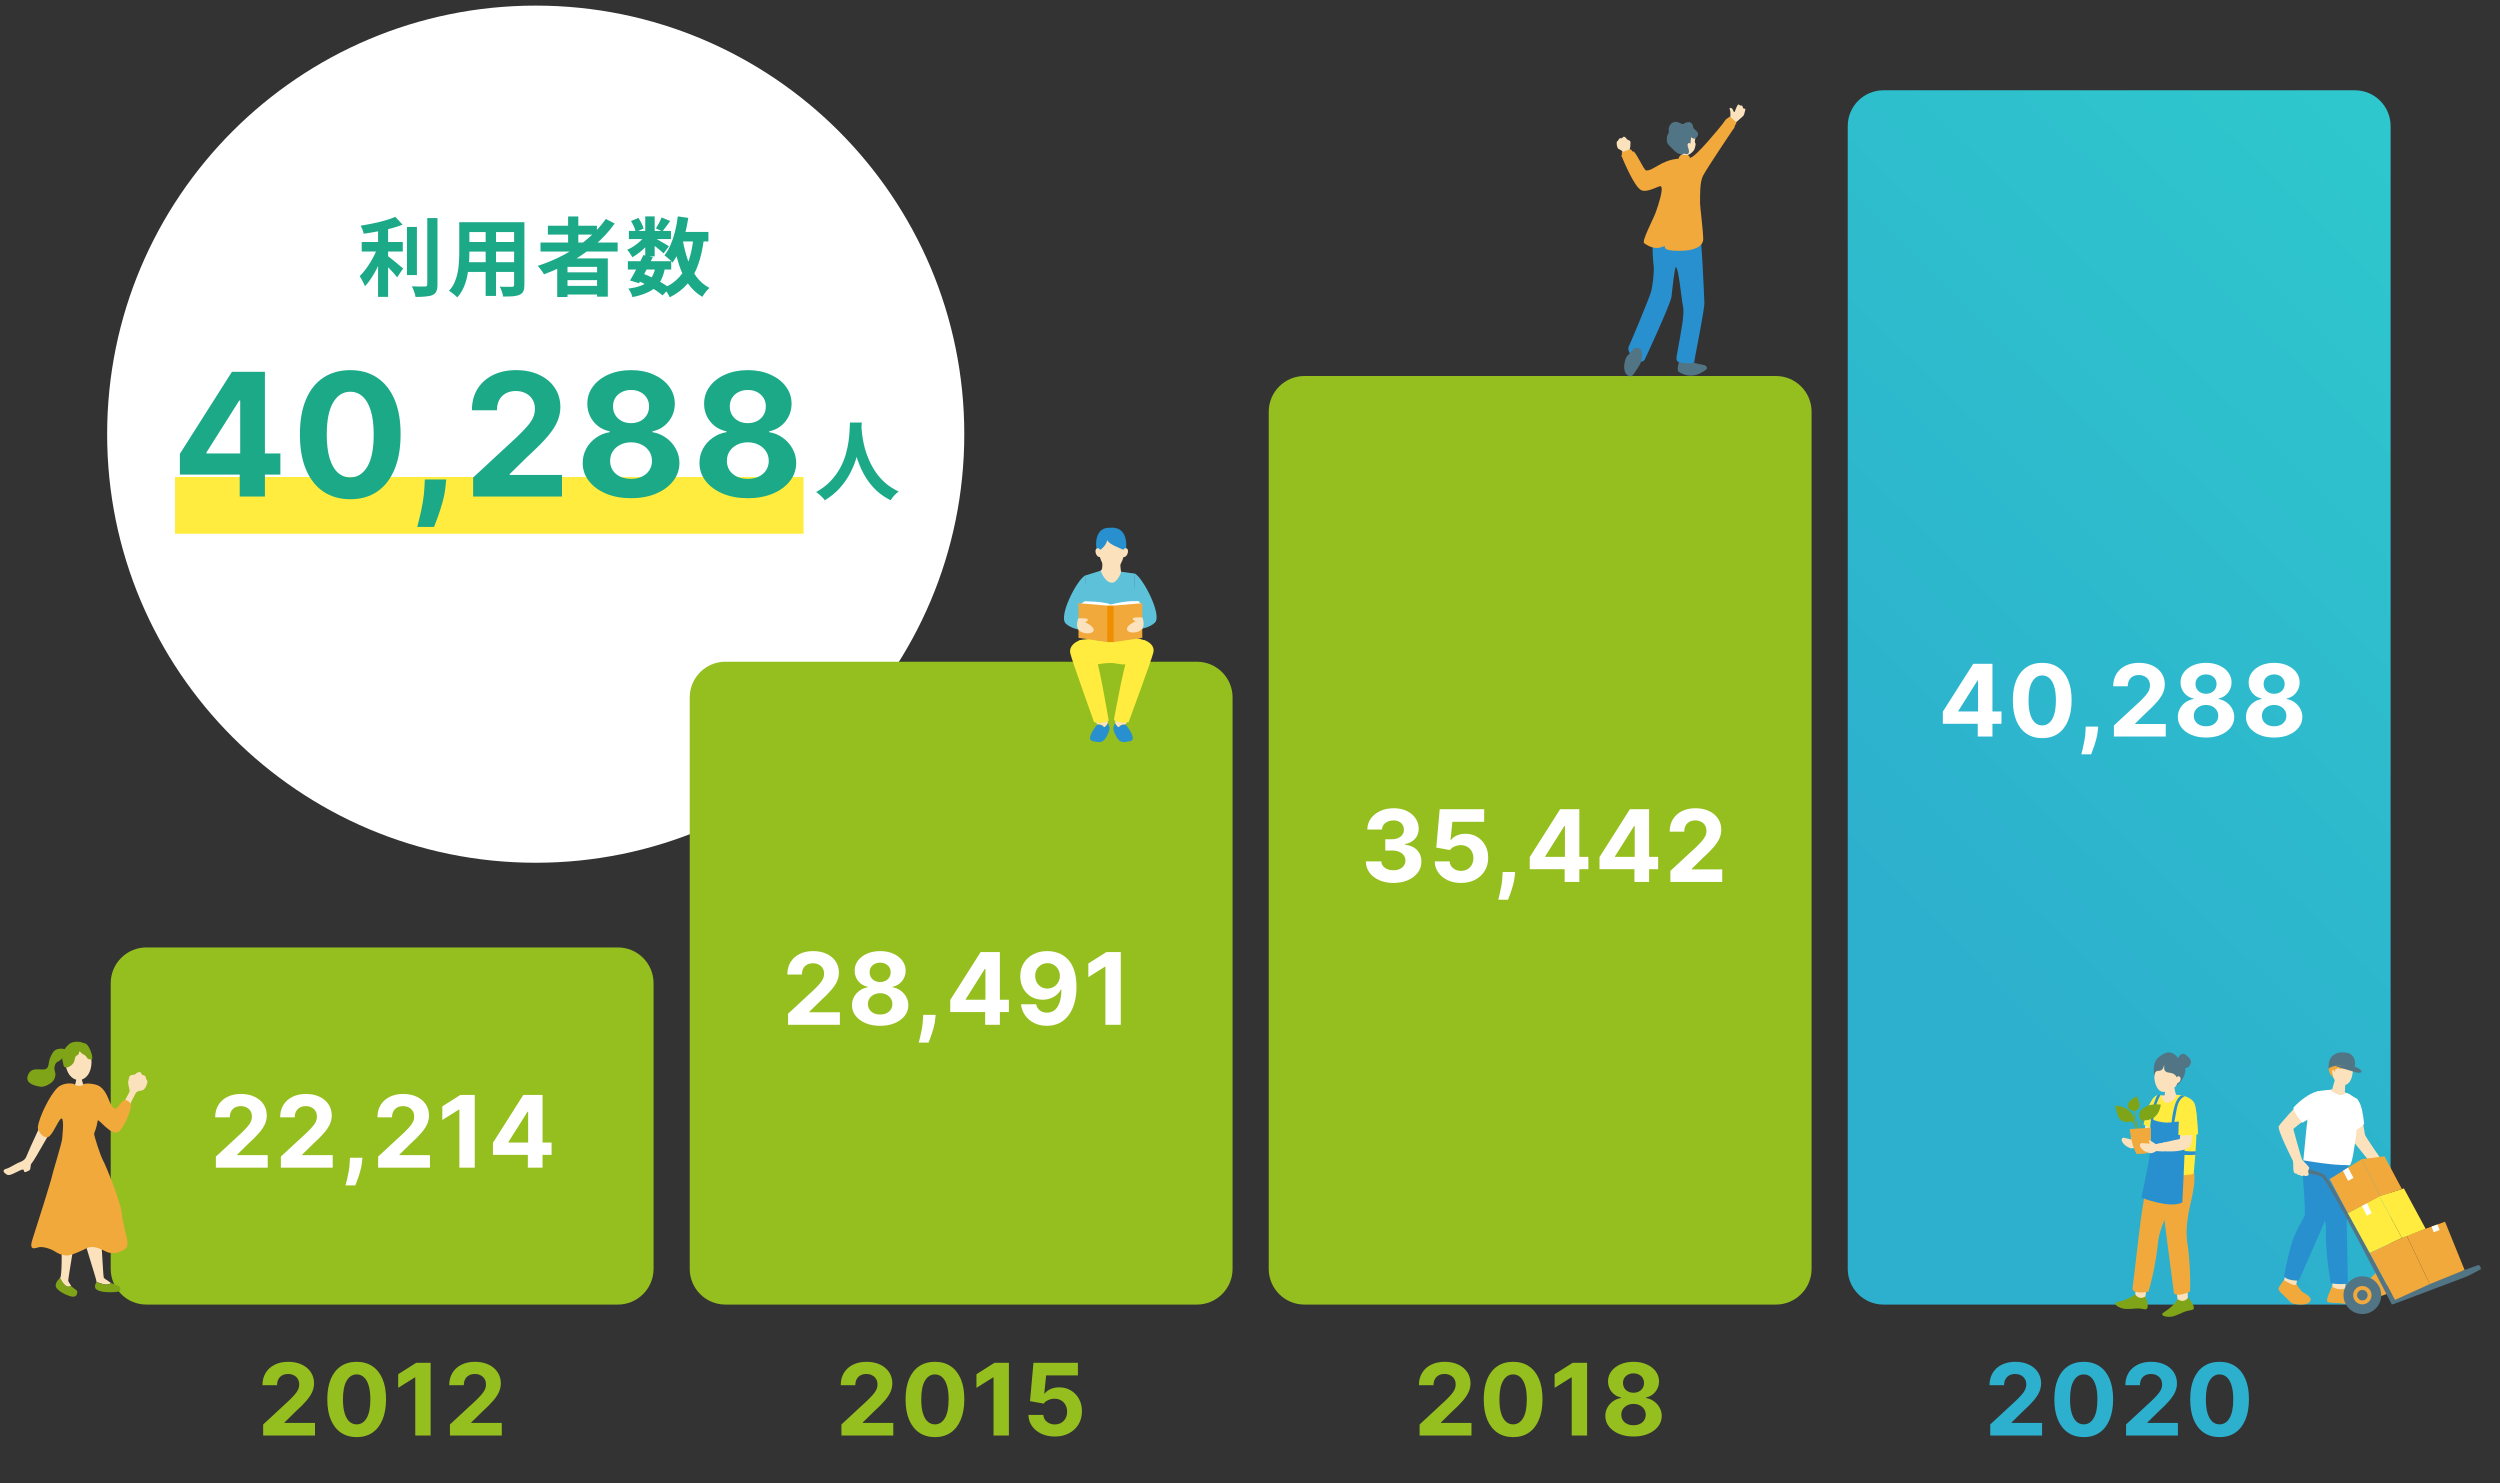 <svg width="450" height="267" viewBox="0 0 450 267" fill="none" xmlns="http://www.w3.org/2000/svg">
<rect x="0" y="0" width="450" height="267" fill="#333333" stroke="none"/>
<g clip-path="url(#clip0_4201_69863)">
<path d="M19.286 78.153C19.286 35.548 53.824 1.01 96.428 1.01V1.01C139.033 1.01 173.571 35.548 173.571 78.153V78.153C173.571 120.757 139.033 155.295 96.428 155.295V155.295C53.824 155.295 19.286 120.757 19.286 78.153V78.153Z" fill="white"/>
<path d="M113.013 47.015H120.82V48.512H113.013V47.015ZM113.198 41.569H120.774V43.035H113.198V41.569ZM115.806 45.92L117.518 46.275C117.261 46.81 116.983 47.36 116.685 47.926C116.397 48.491 116.109 49.042 115.821 49.577C115.533 50.101 115.266 50.569 115.019 50.981L113.399 50.487C113.646 50.096 113.908 49.638 114.186 49.114C114.474 48.589 114.757 48.049 115.034 47.494C115.322 46.928 115.579 46.403 115.806 45.92ZM117.981 48.049L119.694 48.203C119.55 49.016 119.334 49.715 119.046 50.302C118.768 50.878 118.393 51.371 117.919 51.783C117.457 52.184 116.891 52.518 116.222 52.786C115.554 53.063 114.757 53.295 113.831 53.48C113.779 53.223 113.682 52.95 113.538 52.662C113.394 52.374 113.245 52.138 113.09 51.953C114.109 51.819 114.947 51.608 115.605 51.32C116.274 51.032 116.798 50.626 117.179 50.101C117.559 49.577 117.827 48.893 117.981 48.049ZM119.077 39.147L120.635 39.779C120.388 40.119 120.141 40.458 119.894 40.798C119.658 41.127 119.442 41.41 119.246 41.646L118.058 41.122C118.233 40.854 118.418 40.535 118.614 40.165C118.809 39.785 118.963 39.445 119.077 39.147ZM116.145 38.946H117.842V46.136H116.145V38.946ZM113.584 39.779L114.911 39.224C115.117 39.512 115.307 39.836 115.482 40.196C115.657 40.556 115.78 40.87 115.852 41.137L114.433 41.754C114.381 41.487 114.273 41.168 114.109 40.798C113.944 40.427 113.769 40.088 113.584 39.779ZM116.191 42.294L117.379 43.019C117.133 43.431 116.809 43.842 116.407 44.254C116.017 44.665 115.595 45.051 115.142 45.411C114.7 45.761 114.263 46.059 113.831 46.306C113.728 46.11 113.584 45.879 113.399 45.611C113.224 45.344 113.054 45.128 112.89 44.963C113.301 44.789 113.718 44.562 114.139 44.285C114.561 43.997 114.952 43.683 115.312 43.343C115.682 42.994 115.975 42.644 116.191 42.294ZM117.688 42.742C117.832 42.814 118.027 42.922 118.274 43.066C118.531 43.21 118.804 43.369 119.092 43.544C119.39 43.709 119.658 43.863 119.894 44.007C120.141 44.151 120.316 44.259 120.419 44.331L119.447 45.611C119.303 45.478 119.118 45.313 118.891 45.118C118.665 44.922 118.423 44.722 118.166 44.516C117.909 44.31 117.662 44.115 117.426 43.93C117.189 43.745 116.983 43.595 116.809 43.482L117.688 42.742ZM121.838 41.754H127.516V43.467H121.838V41.754ZM122.008 38.946L123.89 39.224C123.726 40.283 123.515 41.312 123.258 42.31C123.001 43.297 122.687 44.213 122.317 45.056C121.957 45.889 121.535 46.625 121.051 47.262C120.959 47.139 120.825 46.995 120.65 46.83C120.475 46.666 120.29 46.506 120.095 46.352C119.899 46.187 119.735 46.054 119.601 45.951C120.033 45.416 120.403 44.783 120.712 44.053C121.031 43.313 121.298 42.51 121.514 41.646C121.73 40.772 121.895 39.872 122.008 38.946ZM124.816 42.803L126.714 42.989C126.487 44.747 126.138 46.295 125.665 47.633C125.202 48.97 124.559 50.122 123.736 51.089C122.913 52.055 121.854 52.863 120.558 53.511C120.496 53.367 120.403 53.187 120.28 52.971C120.157 52.755 120.023 52.539 119.879 52.323C119.735 52.117 119.601 51.953 119.478 51.829C120.65 51.315 121.597 50.646 122.317 49.823C123.047 49.001 123.607 48.008 123.998 46.846C124.389 45.673 124.662 44.326 124.816 42.803ZM122.887 43.127C123.103 44.423 123.407 45.642 123.798 46.784C124.189 47.926 124.703 48.929 125.341 49.793C125.978 50.657 126.765 51.335 127.701 51.829C127.567 51.942 127.418 52.091 127.254 52.277C127.089 52.472 126.93 52.673 126.775 52.878C126.631 53.084 126.513 53.269 126.421 53.434C125.382 52.817 124.523 52.019 123.844 51.042C123.175 50.065 122.635 48.934 122.224 47.648C121.813 46.352 121.478 44.938 121.221 43.405L122.887 43.127ZM114.757 50.502L115.744 49.253C116.351 49.479 116.953 49.741 117.549 50.039C118.156 50.338 118.717 50.646 119.231 50.965C119.755 51.274 120.193 51.572 120.542 51.86L119.246 53.171C118.927 52.883 118.526 52.58 118.043 52.261C117.559 51.942 117.035 51.634 116.469 51.335C115.903 51.027 115.333 50.749 114.757 50.502Z" fill="#1CA987"/>
<path d="M97.292 43.652H111.177V45.272H97.292V43.652ZM98.618 40.628H107.444V42.233H98.618V40.628ZM101.349 49.021H108.23V50.425H101.349V49.021ZM101.349 51.459H108.23V53.017H101.349V51.459ZM102.26 38.962H104.096V44.562H102.26V38.962ZM109.048 39.409L110.637 40.242C109.64 41.641 108.467 42.917 107.12 44.069C105.772 45.221 104.317 46.239 102.753 47.124C101.2 48.008 99.59 48.759 97.924 49.376C97.852 49.242 97.749 49.083 97.616 48.898C97.482 48.703 97.338 48.507 97.184 48.312C97.04 48.116 96.911 47.962 96.798 47.849C98.474 47.314 100.074 46.635 101.596 45.812C103.129 44.989 104.528 44.038 105.793 42.958C107.068 41.878 108.153 40.695 109.048 39.409ZM100.3 46.507H109.403V53.403H107.474V48.034H102.152V53.465H100.3V46.507Z" fill="#1CA987"/>
<path d="M83.73 39.996H93.187V41.77H83.73V39.996ZM83.73 43.56H93.218V45.288H83.73V43.56ZM83.699 47.201H93.28V48.945H83.699V47.201ZM82.665 39.996H84.486V45.55C84.486 46.157 84.46 46.821 84.409 47.541C84.357 48.261 84.254 48.986 84.1 49.716C83.956 50.436 83.735 51.125 83.436 51.783C83.148 52.442 82.768 53.028 82.295 53.542C82.202 53.419 82.063 53.28 81.878 53.126C81.693 52.971 81.503 52.822 81.307 52.678C81.122 52.534 80.963 52.421 80.829 52.339C81.251 51.876 81.585 51.367 81.832 50.812C82.079 50.246 82.259 49.665 82.372 49.068C82.495 48.461 82.573 47.859 82.603 47.263C82.644 46.656 82.665 46.08 82.665 45.535V39.996ZM92.539 39.996H94.391V51.274C94.391 51.768 94.329 52.149 94.206 52.416C94.082 52.694 93.861 52.905 93.542 53.049C93.234 53.193 92.838 53.285 92.354 53.326C91.871 53.367 91.274 53.383 90.564 53.373C90.534 53.126 90.457 52.828 90.333 52.478C90.21 52.128 90.086 51.835 89.963 51.598C90.261 51.609 90.559 51.619 90.858 51.629C91.156 51.629 91.418 51.629 91.644 51.629C91.881 51.629 92.051 51.629 92.154 51.629C92.298 51.629 92.395 51.603 92.447 51.552C92.508 51.501 92.539 51.403 92.539 51.259V39.996ZM87.417 40.706H89.284V53.265H87.417V40.706Z" fill="#1CA987"/>
<path d="M65.107 43.559H72.498V45.272H65.107V43.559ZM73.254 40.844H75.043V49.515H73.254V40.844ZM68.054 40.489H69.859V53.434H68.054V40.489ZM76.91 39.255H78.746V51.197C78.746 51.742 78.679 52.153 78.546 52.431C78.422 52.719 78.201 52.94 77.882 53.094C77.563 53.238 77.147 53.331 76.632 53.372C76.118 53.423 75.506 53.449 74.796 53.449C74.776 53.274 74.73 53.069 74.658 52.832C74.586 52.606 74.503 52.374 74.411 52.138C74.328 51.911 74.241 51.711 74.148 51.536C74.652 51.557 75.131 51.572 75.583 51.582C76.036 51.582 76.339 51.582 76.494 51.582C76.638 51.572 76.74 51.541 76.802 51.49C76.874 51.428 76.91 51.325 76.91 51.181V39.255ZM71.155 39.023L72.467 40.443C71.819 40.7 71.099 40.931 70.307 41.137C69.515 41.343 68.702 41.523 67.869 41.677C67.046 41.831 66.244 41.965 65.462 42.078C65.431 41.862 65.359 41.615 65.246 41.338C65.133 41.05 65.025 40.813 64.922 40.628C65.478 40.535 66.043 40.433 66.619 40.319C67.195 40.206 67.756 40.083 68.301 39.949C68.856 39.815 69.376 39.671 69.859 39.517C70.343 39.363 70.775 39.198 71.155 39.023ZM68.039 44.362L69.288 44.917C69.093 45.493 68.862 46.09 68.594 46.707C68.337 47.314 68.054 47.915 67.746 48.512C67.437 49.098 67.108 49.654 66.758 50.178C66.419 50.693 66.064 51.14 65.694 51.521C65.632 51.335 65.544 51.135 65.431 50.919C65.318 50.703 65.2 50.487 65.076 50.271C64.963 50.055 64.855 49.865 64.752 49.7C65.082 49.381 65.406 49.011 65.724 48.589C66.054 48.167 66.362 47.72 66.65 47.247C66.948 46.763 67.216 46.275 67.452 45.781C67.689 45.287 67.884 44.814 68.039 44.362ZM69.597 45.92C69.741 46.023 69.952 46.187 70.23 46.414C70.507 46.63 70.806 46.866 71.124 47.123C71.443 47.381 71.731 47.622 71.988 47.849C72.256 48.065 72.446 48.219 72.559 48.311L71.495 49.916C71.33 49.7 71.124 49.458 70.878 49.191C70.631 48.913 70.368 48.63 70.091 48.342C69.823 48.054 69.561 47.787 69.304 47.54C69.047 47.283 68.82 47.067 68.625 46.892L69.597 45.92Z" fill="#1CA987"/>
<path d="M31.5 44.648H144.643V96.076H31.5V44.648Z" fill="url(#paint0_linear_4201_69863)"/>
<path d="M134.606 89.678C132.919 89.678 131.418 89.404 130.103 88.856C128.795 88.301 127.769 87.545 127.023 86.588C126.278 85.631 125.906 84.546 125.906 83.334C125.906 82.399 126.118 81.54 126.541 80.759C126.972 79.97 127.557 79.316 128.295 78.797C129.032 78.271 129.858 77.935 130.771 77.789V77.636C129.573 77.395 128.601 76.814 127.856 75.893C127.111 74.966 126.739 73.888 126.739 72.661C126.739 71.499 127.078 70.466 127.758 69.56C128.437 68.647 129.368 67.931 130.552 67.412C131.743 66.886 133.094 66.623 134.606 66.623C136.118 66.623 137.466 66.886 138.65 67.412C139.84 67.938 140.775 68.657 141.455 69.571C142.134 70.477 142.478 71.507 142.485 72.661C142.478 73.895 142.098 74.973 141.345 75.893C140.593 76.814 139.629 77.395 138.452 77.636V77.789C139.351 77.935 140.166 78.271 140.896 78.797C141.634 79.316 142.218 79.97 142.649 80.759C143.088 81.54 143.31 82.399 143.318 83.334C143.31 84.546 142.934 85.631 142.189 86.588C141.444 87.545 140.414 88.301 139.099 88.856C137.791 89.404 136.294 89.678 134.606 89.678ZM134.606 86.194C135.359 86.194 136.016 86.058 136.579 85.788C137.141 85.511 137.579 85.131 137.894 84.649C138.215 84.159 138.376 83.597 138.376 82.961C138.376 82.311 138.211 81.737 137.883 81.241C137.554 80.737 137.108 80.342 136.546 80.057C135.983 79.765 135.337 79.619 134.606 79.619C133.883 79.619 133.237 79.765 132.667 80.057C132.097 80.342 131.648 80.737 131.319 81.241C130.997 81.737 130.837 82.311 130.837 82.961C130.837 83.597 130.994 84.159 131.308 84.649C131.622 85.131 132.064 85.511 132.634 85.788C133.204 86.058 133.861 86.194 134.606 86.194ZM134.606 76.167C135.235 76.167 135.793 76.039 136.283 75.784C136.772 75.528 137.156 75.174 137.433 74.721C137.711 74.268 137.85 73.746 137.85 73.154C137.85 72.57 137.711 72.058 137.433 71.62C137.156 71.174 136.776 70.827 136.294 70.579C135.812 70.323 135.249 70.195 134.606 70.195C133.971 70.195 133.408 70.323 132.919 70.579C132.429 70.827 132.046 71.174 131.768 71.62C131.498 72.058 131.363 72.57 131.363 73.154C131.363 73.746 131.502 74.268 131.779 74.721C132.057 75.174 132.44 75.528 132.93 75.784C133.419 76.039 133.978 76.167 134.606 76.167Z" fill="#1CA987"/>
<path d="M113.588 89.678C111.901 89.678 110.399 89.404 109.085 88.856C107.777 88.301 106.751 87.545 106.005 86.588C105.26 85.631 104.888 84.546 104.888 83.334C104.888 82.399 105.1 81.54 105.523 80.759C105.954 79.97 106.539 79.316 107.276 78.797C108.014 78.271 108.84 77.935 109.753 77.789V77.636C108.555 77.395 107.583 76.814 106.838 75.893C106.093 74.966 105.72 73.888 105.72 72.661C105.72 71.499 106.06 70.466 106.74 69.56C107.419 68.647 108.35 67.931 109.534 67.412C110.725 66.886 112.076 66.623 113.588 66.623C115.1 66.623 116.448 66.886 117.632 67.412C118.822 67.938 119.757 68.657 120.437 69.571C121.116 70.477 121.46 71.507 121.467 72.661C121.46 73.895 121.08 74.973 120.327 75.893C119.575 76.814 118.611 77.395 117.434 77.636V77.789C118.333 77.935 119.147 78.271 119.878 78.797C120.616 79.316 121.2 79.97 121.631 80.759C122.07 81.54 122.292 82.399 122.3 83.334C122.292 84.546 121.916 85.631 121.171 86.588C120.426 87.545 119.396 88.301 118.081 88.856C116.773 89.404 115.276 89.678 113.588 89.678ZM113.588 86.194C114.341 86.194 114.998 86.058 115.561 85.788C116.123 85.511 116.561 85.131 116.876 84.649C117.197 84.159 117.358 83.597 117.358 82.961C117.358 82.311 117.193 81.737 116.865 81.241C116.536 80.737 116.09 80.342 115.528 80.057C114.965 79.765 114.319 79.619 113.588 79.619C112.865 79.619 112.218 79.765 111.649 80.057C111.079 80.342 110.63 80.737 110.301 81.241C109.979 81.737 109.819 82.311 109.819 82.961C109.819 83.597 109.976 84.159 110.29 84.649C110.604 85.131 111.046 85.511 111.616 85.788C112.186 86.058 112.843 86.194 113.588 86.194ZM113.588 76.167C114.216 76.167 114.775 76.039 115.265 75.784C115.754 75.528 116.138 75.174 116.415 74.721C116.693 74.268 116.832 73.746 116.832 73.154C116.832 72.57 116.693 72.058 116.415 71.62C116.138 71.174 115.758 70.827 115.276 70.579C114.794 70.323 114.231 70.195 113.588 70.195C112.953 70.195 112.39 70.323 111.901 70.579C111.411 70.827 111.028 71.174 110.75 71.62C110.48 72.058 110.345 72.57 110.345 73.154C110.345 73.746 110.483 74.268 110.761 74.721C111.039 75.174 111.422 75.528 111.912 75.784C112.401 76.039 112.96 76.167 113.588 76.167Z" fill="#1CA987"/>
<path d="M85.163 89.371V85.953L93.151 78.556C93.831 77.899 94.4 77.307 94.861 76.781C95.328 76.255 95.683 75.74 95.924 75.236C96.165 74.725 96.285 74.173 96.285 73.581C96.285 72.924 96.135 72.358 95.836 71.883C95.536 71.401 95.127 71.032 94.609 70.776C94.09 70.513 93.502 70.382 92.844 70.382C92.158 70.382 91.559 70.52 91.047 70.798C90.536 71.076 90.141 71.474 89.864 71.992C89.586 72.511 89.448 73.128 89.448 73.844H84.944C84.944 72.376 85.276 71.101 85.941 70.02C86.606 68.939 87.537 68.102 88.735 67.511C89.933 66.919 91.314 66.623 92.877 66.623C94.484 66.623 95.883 66.908 97.074 67.478C98.272 68.04 99.204 68.822 99.868 69.823C100.533 70.823 100.866 71.97 100.866 73.263C100.866 74.111 100.698 74.947 100.361 75.773C100.033 76.598 99.445 77.515 98.597 78.523C97.75 79.524 96.555 80.726 95.014 82.128L91.738 85.339V85.492H101.161V89.371H85.163Z" fill="#1CA987"/>
<path d="M80.322 86.303L80.201 87.508C80.106 88.472 79.924 89.433 79.653 90.39C79.391 91.354 79.113 92.227 78.821 93.009C78.536 93.791 78.306 94.404 78.13 94.85H75.106C75.216 94.419 75.365 93.816 75.555 93.042C75.745 92.275 75.924 91.413 76.092 90.456C76.26 89.499 76.366 88.523 76.41 87.53L76.465 86.303H80.322Z" fill="#1CA987"/>
<path d="M63.046 89.865C61.161 89.857 59.54 89.393 58.181 88.473C56.829 87.552 55.788 86.219 55.058 84.473C54.335 82.727 53.977 80.627 53.984 78.173C53.984 75.725 54.346 73.64 55.069 71.916C55.799 70.192 56.84 68.88 58.192 67.982C59.551 67.076 61.169 66.623 63.046 66.623C64.924 66.623 66.538 67.076 67.889 67.982C69.248 68.888 70.293 70.203 71.023 71.927C71.754 73.643 72.115 75.725 72.108 78.173C72.108 80.634 71.743 82.738 71.012 84.484C70.289 86.23 69.252 87.563 67.9 88.484C66.549 89.404 64.931 89.865 63.046 89.865ZM63.046 85.931C64.332 85.931 65.358 85.284 66.125 83.991C66.892 82.698 67.272 80.759 67.265 78.173C67.265 76.471 67.09 75.053 66.739 73.921C66.395 72.789 65.906 71.938 65.27 71.368C64.642 70.798 63.901 70.513 63.046 70.513C61.768 70.513 60.745 71.152 59.978 72.431C59.211 73.709 58.824 75.623 58.816 78.173C58.816 79.897 58.988 81.336 59.331 82.49C59.682 83.637 60.175 84.499 60.811 85.076C61.446 85.646 62.191 85.931 63.046 85.931Z" fill="#1CA987"/>
<path d="M32.377 85.426V81.69L41.746 66.93H44.968V72.102H43.061L37.155 81.449V81.624H50.468V85.426H32.377ZM43.148 89.371V84.287L43.236 82.632V66.93H47.685V89.371H43.148Z" fill="#1CA987"/>
<path d="M152.99 76.056H155.119C155.098 76.488 155.062 77.043 155.011 77.722C154.959 78.401 154.862 79.157 154.718 79.99C154.584 80.813 154.378 81.677 154.1 82.582C153.823 83.487 153.442 84.392 152.959 85.297C152.486 86.192 151.879 87.051 151.138 87.874C150.408 88.686 149.518 89.412 148.469 90.049C148.304 89.813 148.078 89.561 147.79 89.293C147.512 89.026 147.219 88.784 146.911 88.568C147.939 87.992 148.803 87.334 149.503 86.593C150.202 85.853 150.773 85.076 151.215 84.264C151.658 83.441 151.997 82.618 152.234 81.795C152.47 80.962 152.64 80.175 152.743 79.434C152.846 78.694 152.907 78.031 152.928 77.444C152.948 76.858 152.969 76.395 152.99 76.056ZM155.042 76.472C155.052 76.668 155.072 76.976 155.103 77.398C155.134 77.82 155.196 78.324 155.288 78.91C155.381 79.496 155.52 80.134 155.705 80.823C155.9 81.502 156.158 82.201 156.476 82.921C156.795 83.641 157.191 84.346 157.664 85.035C158.138 85.724 158.708 86.362 159.377 86.948C160.056 87.534 160.848 88.044 161.753 88.476C161.455 88.692 161.177 88.944 160.92 89.232C160.673 89.52 160.472 89.792 160.318 90.049C159.372 89.576 158.544 89.016 157.834 88.368C157.135 87.709 156.533 87 156.029 86.239C155.535 85.467 155.124 84.685 154.795 83.893C154.466 83.101 154.198 82.325 153.992 81.564C153.797 80.792 153.648 80.077 153.545 79.419C153.442 78.761 153.37 78.19 153.329 77.707C153.298 77.223 153.272 76.873 153.252 76.657L155.042 76.472Z" fill="#1CA987"/>
<path d="M19.929 176.967C19.929 173.416 22.807 170.538 26.357 170.538H111.214C114.765 170.538 117.643 173.416 117.643 176.967V228.395C117.643 231.946 114.765 234.824 111.214 234.824H26.357C22.807 234.824 19.929 231.946 19.929 228.395V176.967Z" fill="#95BE1F"/>
<path d="M80.987 258.395V256.401L85.647 252.086C86.043 251.702 86.375 251.357 86.644 251.05C86.916 250.744 87.123 250.443 87.264 250.149C87.404 249.851 87.475 249.529 87.475 249.184C87.475 248.8 87.387 248.47 87.213 248.193C87.038 247.912 86.799 247.697 86.497 247.548C86.194 247.394 85.851 247.317 85.468 247.317C85.067 247.317 84.718 247.398 84.419 247.56C84.121 247.722 83.891 247.955 83.729 248.257C83.567 248.56 83.486 248.92 83.486 249.337H80.859C80.859 248.481 81.053 247.737 81.441 247.107C81.828 246.476 82.372 245.988 83.07 245.643C83.769 245.298 84.575 245.125 85.487 245.125C86.424 245.125 87.24 245.291 87.935 245.624C88.634 245.952 89.177 246.408 89.565 246.991C89.953 247.575 90.147 248.244 90.147 248.999C90.147 249.493 90.049 249.981 89.853 250.462C89.661 250.944 89.318 251.479 88.823 252.067C88.329 252.651 87.632 253.352 86.733 254.17L84.822 256.043V256.132H90.319V258.395H80.987Z" fill="#95BE1F"/>
<path d="M77.515 245.305V258.396H74.747V247.932H74.671L71.673 249.811V247.357L74.914 245.305H77.515Z" fill="#95BE1F"/>
<path d="M64.2 258.683C63.101 258.678 62.155 258.408 61.362 257.871C60.574 257.334 59.967 256.556 59.541 255.538C59.119 254.519 58.91 253.294 58.914 251.862C58.914 250.435 59.125 249.218 59.547 248.212C59.973 247.207 60.58 246.442 61.369 245.918C62.161 245.389 63.105 245.125 64.2 245.125C65.296 245.125 66.237 245.389 67.026 245.918C67.818 246.446 68.428 247.213 68.854 248.219C69.28 249.22 69.491 250.435 69.487 251.862C69.487 253.298 69.273 254.526 68.847 255.544C68.425 256.562 67.82 257.34 67.032 257.877C66.244 258.414 65.3 258.683 64.2 258.683ZM64.2 256.388C64.95 256.388 65.549 256.011 65.996 255.256C66.444 254.502 66.665 253.371 66.661 251.862C66.661 250.869 66.559 250.043 66.355 249.382C66.154 248.722 65.869 248.225 65.498 247.893C65.132 247.56 64.699 247.394 64.2 247.394C63.455 247.394 62.858 247.767 62.411 248.513C61.963 249.259 61.737 250.375 61.733 251.862C61.733 252.868 61.833 253.707 62.033 254.381C62.238 255.05 62.526 255.553 62.896 255.889C63.267 256.222 63.702 256.388 64.2 256.388Z" fill="#95BE1F"/>
<path d="M47.37 258.395V256.401L52.029 252.086C52.426 251.702 52.758 251.357 53.026 251.05C53.299 250.744 53.506 250.443 53.647 250.149C53.787 249.851 53.858 249.529 53.858 249.184C53.858 248.8 53.77 248.47 53.595 248.193C53.421 247.912 53.182 247.697 52.88 247.548C52.577 247.394 52.234 247.317 51.85 247.317C51.45 247.317 51.1 247.398 50.802 247.56C50.504 247.722 50.274 247.955 50.112 248.257C49.95 248.56 49.869 248.92 49.869 249.337H47.242C47.242 248.481 47.436 247.737 47.823 247.107C48.211 246.476 48.755 245.988 49.453 245.643C50.152 245.298 50.958 245.125 51.87 245.125C52.807 245.125 53.623 245.291 54.318 245.624C55.017 245.952 55.56 246.408 55.948 246.991C56.336 247.575 56.529 248.244 56.529 248.999C56.529 249.493 56.431 249.981 56.235 250.462C56.044 250.944 55.7 251.479 55.206 252.067C54.712 252.651 54.015 253.352 53.116 254.17L51.205 256.043V256.132H56.702V258.395H47.37Z" fill="#95BE1F"/>
<path d="M88.73 207.88V205.7L94.195 197.09H96.074V200.107H94.962L91.516 205.559V205.662H99.283V207.88H88.73ZM95.013 210.181V207.215L95.064 206.25V197.09H97.659V210.181H95.013Z" fill="white"/>
<path d="M85.457 197.09V210.181H82.689V199.717H82.612L79.614 201.596V199.142L82.855 197.09H85.457Z" fill="white"/>
<path d="M68.063 210.181V208.187L72.723 203.872C73.12 203.489 73.452 203.143 73.72 202.837C73.993 202.53 74.2 202.229 74.34 201.935C74.481 201.637 74.551 201.315 74.551 200.97C74.551 200.587 74.464 200.256 74.289 199.979C74.115 199.698 73.876 199.483 73.573 199.334C73.271 199.18 72.928 199.104 72.544 199.104C72.144 199.104 71.794 199.185 71.496 199.347C71.198 199.508 70.968 199.741 70.806 200.043C70.644 200.346 70.563 200.706 70.563 201.123H67.936C67.936 200.267 68.129 199.523 68.517 198.893C68.905 198.262 69.448 197.774 70.147 197.429C70.846 197.084 71.651 196.911 72.563 196.911C73.501 196.911 74.317 197.077 75.011 197.41C75.71 197.738 76.254 198.194 76.641 198.778C77.029 199.361 77.223 200.03 77.223 200.785C77.223 201.279 77.125 201.767 76.929 202.248C76.737 202.73 76.394 203.265 75.9 203.853C75.406 204.437 74.709 205.138 73.81 205.956L71.899 207.829V207.918H77.396V210.181H68.063Z" fill="white"/>
<path d="M65.239 208.391L65.169 209.094C65.114 209.656 65.007 210.217 64.85 210.775C64.696 211.337 64.534 211.847 64.364 212.303C64.198 212.759 64.063 213.116 63.961 213.376H62.197C62.261 213.125 62.348 212.773 62.459 212.322C62.57 211.874 62.674 211.371 62.772 210.813C62.87 210.255 62.932 209.686 62.957 209.107L62.989 208.391H65.239Z" fill="white"/>
<path d="M50.556 210.181V208.187L55.216 203.872C55.612 203.489 55.945 203.143 56.213 202.837C56.486 202.53 56.692 202.229 56.833 201.935C56.974 201.637 57.044 201.315 57.044 200.97C57.044 200.587 56.957 200.256 56.782 199.979C56.607 199.698 56.369 199.483 56.066 199.334C55.763 199.18 55.42 199.104 55.037 199.104C54.636 199.104 54.287 199.185 53.989 199.347C53.69 199.508 53.46 199.741 53.298 200.043C53.136 200.346 53.055 200.706 53.055 201.123H50.428C50.428 200.267 50.622 199.523 51.01 198.893C51.398 198.262 51.941 197.774 52.64 197.429C53.339 197.084 54.144 196.911 55.056 196.911C55.994 196.911 56.81 197.077 57.504 197.41C58.203 197.738 58.746 198.194 59.134 198.778C59.522 199.361 59.716 200.03 59.716 200.785C59.716 201.279 59.618 201.767 59.422 202.248C59.23 202.73 58.887 203.265 58.393 203.853C57.898 204.437 57.202 205.138 56.303 205.956L54.391 207.829V207.918H59.888V210.181H50.556Z" fill="white"/>
<path d="M38.858 210.181V208.187L43.518 203.872C43.914 203.489 44.247 203.143 44.515 202.837C44.788 202.53 44.995 202.229 45.135 201.935C45.276 201.637 45.346 201.315 45.346 200.97C45.346 200.587 45.259 200.256 45.084 199.979C44.909 199.698 44.671 199.483 44.368 199.334C44.066 199.18 43.723 199.104 43.339 199.104C42.939 199.104 42.589 199.185 42.291 199.347C41.992 199.508 41.762 199.741 41.6 200.043C41.439 200.346 41.358 200.706 41.358 201.123H38.73C38.73 200.267 38.924 199.523 39.312 198.893C39.7 198.262 40.243 197.774 40.942 197.429C41.641 197.084 42.446 196.911 43.358 196.911C44.296 196.911 45.112 197.077 45.806 197.41C46.505 197.738 47.049 198.194 47.436 198.778C47.824 199.361 48.018 200.03 48.018 200.785C48.018 201.279 47.92 201.767 47.724 202.248C47.532 202.73 47.189 203.265 46.695 203.853C46.201 204.437 45.504 205.138 44.605 205.956L42.694 207.829V207.918H48.191V210.181H38.858Z" fill="white"/>
<path d="M124.15 125.538C124.15 121.988 127.029 119.109 130.579 119.109H215.436C218.987 119.109 221.865 121.988 221.865 125.538V228.395C221.865 231.945 218.987 234.824 215.436 234.824H130.579C127.029 234.824 124.15 231.945 124.15 228.395V125.538Z" fill="#95BE1F"/>
<path d="M189.858 258.574C188.954 258.574 188.149 258.407 187.441 258.075C186.738 257.743 186.18 257.285 185.767 256.701C185.353 256.117 185.138 255.448 185.121 254.694H187.806C187.836 255.201 188.049 255.612 188.445 255.927C188.841 256.243 189.312 256.4 189.858 256.4C190.292 256.4 190.676 256.304 191.008 256.113C191.345 255.917 191.607 255.646 191.794 255.301C191.986 254.951 192.082 254.551 192.082 254.099C192.082 253.639 191.984 253.234 191.788 252.885C191.596 252.535 191.33 252.263 190.989 252.066C190.648 251.87 190.258 251.77 189.819 251.766C189.436 251.766 189.063 251.845 188.701 252.003C188.343 252.16 188.064 252.375 187.863 252.648L185.402 252.207L186.022 245.304H194.025V247.566H188.304L187.966 250.846H188.042C188.272 250.522 188.62 250.253 189.084 250.04C189.549 249.827 190.069 249.721 190.644 249.721C191.432 249.721 192.135 249.906 192.753 250.277C193.371 250.647 193.859 251.157 194.217 251.804C194.575 252.448 194.752 253.189 194.748 254.029C194.752 254.911 194.547 255.695 194.134 256.381C193.725 257.063 193.152 257.6 192.414 257.992C191.681 258.38 190.829 258.574 189.858 258.574Z" fill="#95BE1F"/>
<path d="M181.605 245.304V258.395H178.837V247.931H178.761L175.763 249.81V247.356L179.003 245.304H181.605Z" fill="#95BE1F"/>
<path d="M168.29 258.683C167.191 258.678 166.245 258.408 165.452 257.871C164.664 257.334 164.057 256.556 163.63 255.538C163.209 254.519 163 253.294 163.004 251.862C163.004 250.435 163.215 249.218 163.637 248.212C164.063 247.207 164.67 246.442 165.459 245.918C166.251 245.389 167.195 245.125 168.29 245.125C169.385 245.125 170.327 245.389 171.115 245.918C171.908 246.446 172.517 247.213 172.944 248.219C173.37 249.22 173.581 250.435 173.576 251.862C173.576 253.298 173.363 254.526 172.937 255.544C172.515 256.562 171.91 257.34 171.122 257.877C170.334 258.414 169.39 258.683 168.29 258.683ZM168.29 256.388C169.04 256.388 169.639 256.011 170.086 255.256C170.534 254.502 170.755 253.371 170.751 251.862C170.751 250.869 170.649 250.043 170.444 249.382C170.244 248.722 169.959 248.225 169.588 247.893C169.221 247.56 168.789 247.394 168.29 247.394C167.544 247.394 166.948 247.767 166.5 248.513C166.053 249.259 165.827 250.375 165.823 251.862C165.823 252.868 165.923 253.707 166.123 254.381C166.328 255.05 166.615 255.553 166.986 255.889C167.357 256.222 167.792 256.388 168.29 256.388Z" fill="#95BE1F"/>
<path d="M151.459 258.395V256.401L156.119 252.086C156.515 251.702 156.848 251.357 157.116 251.05C157.389 250.744 157.596 250.443 157.736 250.149C157.877 249.851 157.947 249.529 157.947 249.184C157.947 248.8 157.86 248.47 157.685 248.193C157.511 247.912 157.272 247.697 156.969 247.548C156.667 247.394 156.324 247.317 155.94 247.317C155.54 247.317 155.19 247.398 154.892 247.56C154.594 247.722 154.364 247.955 154.202 248.257C154.04 248.56 153.959 248.92 153.959 249.337H151.332C151.332 248.481 151.525 247.737 151.913 247.107C152.301 246.476 152.844 245.988 153.543 245.643C154.242 245.298 155.047 245.125 155.959 245.125C156.897 245.125 157.713 245.291 158.408 245.624C159.106 245.952 159.65 246.408 160.038 246.991C160.425 247.575 160.619 248.244 160.619 248.999C160.619 249.493 160.521 249.981 160.325 250.462C160.133 250.944 159.79 251.479 159.296 252.067C158.802 252.651 158.105 253.352 157.206 254.17L155.295 256.043V256.132H160.792V258.395H151.459Z" fill="#95BE1F"/>
<path d="M201.741 171.376V184.467H198.973V174.003H198.897L195.899 175.882V173.428L199.14 171.376H201.741Z" fill="white"/>
<path d="M188.54 171.197C189.213 171.197 189.861 171.31 190.483 171.536C191.109 171.762 191.668 172.122 192.158 172.616C192.652 173.111 193.042 173.767 193.328 174.585C193.617 175.399 193.764 176.398 193.769 177.583C193.769 178.695 193.643 179.688 193.391 180.562C193.144 181.431 192.788 182.17 192.324 182.78C191.859 183.389 191.299 183.854 190.643 184.173C189.987 184.489 189.254 184.646 188.444 184.646C187.57 184.646 186.799 184.478 186.13 184.141C185.461 183.8 184.922 183.338 184.513 182.754C184.108 182.166 183.863 181.506 183.778 180.773H186.507C186.614 181.25 186.837 181.621 187.178 181.885C187.519 182.145 187.941 182.275 188.444 182.275C189.296 182.275 189.944 181.904 190.387 181.163C190.83 180.417 191.054 179.396 191.058 178.101H190.969C190.773 178.484 190.509 178.815 190.176 179.092C189.844 179.364 189.462 179.575 189.032 179.724C188.606 179.873 188.152 179.948 187.671 179.948C186.899 179.948 186.211 179.767 185.606 179.405C185.001 179.043 184.524 178.544 184.174 177.909C183.825 177.274 183.65 176.55 183.65 175.736C183.646 174.858 183.848 174.076 184.257 173.39C184.666 172.704 185.237 172.167 185.97 171.779C186.707 171.387 187.564 171.193 188.54 171.197ZM188.559 173.371C188.129 173.371 187.745 173.473 187.408 173.677C187.076 173.882 186.812 174.157 186.616 174.502C186.424 174.847 186.33 175.233 186.335 175.659C186.335 176.089 186.428 176.477 186.616 176.822C186.808 177.163 187.068 177.436 187.396 177.641C187.728 177.841 188.107 177.941 188.533 177.941C188.853 177.941 189.149 177.881 189.422 177.762C189.695 177.643 189.931 177.479 190.132 177.27C190.336 177.057 190.496 176.812 190.611 176.535C190.726 176.258 190.783 175.964 190.783 175.653C190.779 175.239 190.681 174.86 190.489 174.515C190.298 174.17 190.033 173.893 189.697 173.684C189.36 173.475 188.981 173.371 188.559 173.371Z" fill="white"/>
<path d="M171.046 182.166V179.986L176.511 171.376H178.39V174.393H177.278L173.833 179.845V179.948H181.599V182.166H171.046ZM177.329 184.467V181.501L177.38 180.536V171.376H179.976V184.467H177.329Z" fill="white"/>
<path d="M168.42 182.677L168.35 183.38C168.294 183.942 168.188 184.503 168.03 185.061C167.877 185.623 167.715 186.133 167.544 186.589C167.378 187.045 167.244 187.403 167.142 187.663H165.377C165.441 187.411 165.529 187.06 165.64 186.608C165.75 186.16 165.855 185.658 165.953 185.099C166.051 184.541 166.113 183.972 166.138 183.393L166.17 182.677H168.42Z" fill="white"/>
<path d="M158.427 184.646C157.442 184.646 156.567 184.486 155.8 184.167C155.037 183.843 154.438 183.402 154.004 182.844C153.569 182.285 153.352 181.653 153.352 180.945C153.352 180.4 153.475 179.899 153.722 179.443C153.974 178.983 154.315 178.601 154.745 178.299C155.175 177.992 155.657 177.796 156.19 177.711V177.621C155.491 177.481 154.924 177.142 154.489 176.605C154.055 176.064 153.837 175.435 153.837 174.719C153.837 174.042 154.036 173.439 154.432 172.91C154.828 172.378 155.371 171.96 156.062 171.657C156.756 171.351 157.545 171.197 158.427 171.197C159.309 171.197 160.095 171.351 160.786 171.657C161.48 171.964 162.026 172.384 162.422 172.917C162.818 173.445 163.018 174.046 163.023 174.719C163.018 175.439 162.797 176.068 162.358 176.605C161.919 177.142 161.357 177.481 160.67 177.621V177.711C161.195 177.796 161.67 177.992 162.096 178.299C162.526 178.601 162.867 178.983 163.119 179.443C163.374 179.899 163.504 180.4 163.509 180.945C163.504 181.653 163.285 182.285 162.85 182.844C162.415 183.402 161.815 183.843 161.048 184.167C160.285 184.486 159.411 184.646 158.427 184.646ZM158.427 182.613C158.866 182.613 159.249 182.535 159.577 182.377C159.906 182.215 160.161 181.993 160.344 181.712C160.532 181.427 160.626 181.099 160.626 180.728C160.626 180.349 160.53 180.014 160.338 179.724C160.146 179.43 159.886 179.2 159.558 179.034C159.23 178.863 158.853 178.778 158.427 178.778C158.005 178.778 157.628 178.863 157.295 179.034C156.963 179.2 156.701 179.43 156.509 179.724C156.322 180.014 156.228 180.349 156.228 180.728C156.228 181.099 156.32 181.427 156.503 181.712C156.686 181.993 156.944 182.215 157.276 182.377C157.609 182.535 157.992 182.613 158.427 182.613ZM158.427 176.765C158.793 176.765 159.119 176.69 159.405 176.541C159.69 176.392 159.914 176.185 160.076 175.921C160.238 175.657 160.319 175.352 160.319 175.007C160.319 174.666 160.238 174.368 160.076 174.112C159.914 173.852 159.692 173.65 159.411 173.505C159.13 173.356 158.802 173.281 158.427 173.281C158.056 173.281 157.728 173.356 157.442 173.505C157.157 173.65 156.933 173.852 156.771 174.112C156.614 174.368 156.535 174.666 156.535 175.007C156.535 175.352 156.616 175.657 156.778 175.921C156.94 176.185 157.163 176.392 157.449 176.541C157.734 176.69 158.06 176.765 158.427 176.765Z" fill="white"/>
<path d="M141.846 184.467V182.473L146.505 178.158C146.902 177.775 147.234 177.43 147.503 177.123C147.775 176.816 147.982 176.515 148.123 176.221C148.263 175.923 148.334 175.601 148.334 175.256C148.334 174.873 148.246 174.542 148.071 174.265C147.897 173.984 147.658 173.769 147.356 173.62C147.053 173.466 146.71 173.39 146.326 173.39C145.926 173.39 145.576 173.471 145.278 173.633C144.98 173.795 144.75 174.027 144.588 174.329C144.426 174.632 144.345 174.992 144.345 175.41H141.718C141.718 174.553 141.912 173.809 142.299 173.179C142.687 172.548 143.231 172.06 143.929 171.715C144.628 171.37 145.434 171.197 146.346 171.197C147.283 171.197 148.099 171.363 148.794 171.696C149.493 172.024 150.036 172.48 150.424 173.064C150.812 173.648 151.005 174.317 151.005 175.071C151.005 175.565 150.907 176.053 150.711 176.535C150.52 177.016 150.177 177.551 149.682 178.139C149.188 178.723 148.491 179.424 147.592 180.242L145.681 182.115V182.204H151.178V184.467H141.846Z" fill="white"/>
<path d="M228.372 74.109C228.372 70.559 231.25 67.681 234.801 67.681H319.658C323.208 67.681 326.086 70.559 326.086 74.109V228.395C326.086 231.945 323.208 234.824 319.658 234.824H234.801C231.25 234.824 228.372 231.945 228.372 228.395V74.109Z" fill="#95BE1F"/>
<path d="M294.032 258.574C293.048 258.574 292.172 258.414 291.405 258.094C290.642 257.771 290.044 257.33 289.609 256.771C289.174 256.213 288.957 255.58 288.957 254.873C288.957 254.327 289.081 253.827 289.328 253.371C289.579 252.911 289.92 252.529 290.35 252.227C290.781 251.92 291.262 251.724 291.795 251.638V251.549C291.096 251.408 290.529 251.07 290.095 250.533C289.66 249.991 289.443 249.363 289.443 248.647C289.443 247.969 289.641 247.366 290.037 246.838C290.434 246.305 290.977 245.888 291.667 245.585C292.362 245.278 293.15 245.125 294.032 245.125C294.914 245.125 295.701 245.278 296.391 245.585C297.086 245.892 297.631 246.312 298.027 246.844C298.424 247.373 298.624 247.974 298.628 248.647C298.624 249.367 298.402 249.996 297.963 250.533C297.525 251.07 296.962 251.408 296.276 251.549V251.638C296.8 251.724 297.275 251.92 297.701 252.227C298.132 252.529 298.473 252.911 298.724 253.371C298.98 253.827 299.11 254.327 299.114 254.873C299.11 255.58 298.89 256.213 298.456 256.771C298.021 257.33 297.42 257.771 296.653 258.094C295.89 258.414 295.017 258.574 294.032 258.574ZM294.032 256.541C294.471 256.541 294.855 256.462 295.183 256.305C295.511 256.143 295.767 255.921 295.95 255.64C296.137 255.354 296.231 255.026 296.231 254.656C296.231 254.276 296.135 253.942 295.944 253.652C295.752 253.358 295.492 253.128 295.164 252.962C294.836 252.791 294.458 252.706 294.032 252.706C293.61 252.706 293.233 252.791 292.901 252.962C292.569 253.128 292.306 253.358 292.115 253.652C291.927 253.942 291.833 254.276 291.833 254.656C291.833 255.026 291.925 255.354 292.108 255.64C292.292 255.921 292.549 256.143 292.882 256.305C293.214 256.462 293.598 256.541 294.032 256.541ZM294.032 250.692C294.399 250.692 294.725 250.618 295.01 250.469C295.296 250.32 295.52 250.113 295.681 249.849C295.843 249.585 295.924 249.28 295.924 248.935C295.924 248.594 295.843 248.295 295.681 248.04C295.52 247.78 295.298 247.577 295.017 247.433C294.735 247.283 294.407 247.209 294.032 247.209C293.662 247.209 293.333 247.283 293.048 247.433C292.762 247.577 292.539 247.78 292.377 248.04C292.219 248.295 292.14 248.594 292.14 248.935C292.14 249.28 292.221 249.585 292.383 249.849C292.545 250.113 292.769 250.32 293.054 250.469C293.34 250.618 293.666 250.692 294.032 250.692Z" fill="#95BE1F"/>
<path d="M285.677 245.304V258.395H282.91V247.931H282.833L279.835 249.81V247.356L283.076 245.304H285.677Z" fill="#95BE1F"/>
<path d="M272.362 258.683C271.263 258.678 270.317 258.408 269.524 257.871C268.736 257.334 268.129 256.556 267.703 255.538C267.281 254.519 267.072 253.294 267.076 251.862C267.076 250.435 267.287 249.218 267.709 248.212C268.135 247.207 268.742 246.442 269.531 245.918C270.323 245.389 271.267 245.125 272.362 245.125C273.458 245.125 274.399 245.389 275.188 245.918C275.98 246.446 276.59 247.213 277.016 248.219C277.442 249.22 277.653 250.435 277.649 251.862C277.649 253.298 277.436 254.526 277.009 255.544C276.588 256.562 275.982 257.34 275.194 257.877C274.406 258.414 273.462 258.683 272.362 258.683ZM272.362 256.388C273.112 256.388 273.711 256.011 274.159 255.256C274.606 254.502 274.828 253.371 274.823 251.862C274.823 250.869 274.721 250.043 274.517 249.382C274.316 248.722 274.031 248.225 273.66 247.893C273.294 247.56 272.861 247.394 272.362 247.394C271.617 247.394 271.02 247.767 270.573 248.513C270.125 249.259 269.899 250.375 269.895 251.862C269.895 252.868 269.995 253.707 270.196 254.381C270.4 255.05 270.688 255.553 271.058 255.889C271.429 256.222 271.864 256.388 272.362 256.388Z" fill="#95BE1F"/>
<path d="M255.532 258.395V256.401L260.191 252.086C260.588 251.702 260.92 251.357 261.189 251.05C261.461 250.744 261.668 250.443 261.809 250.149C261.949 249.851 262.02 249.529 262.02 249.184C262.02 248.8 261.932 248.47 261.758 248.193C261.583 247.912 261.344 247.697 261.042 247.548C260.739 247.394 260.396 247.317 260.012 247.317C259.612 247.317 259.262 247.398 258.964 247.56C258.666 247.722 258.436 247.955 258.274 248.257C258.112 248.56 258.031 248.92 258.031 249.337H255.404C255.404 248.481 255.598 247.737 255.985 247.107C256.373 246.476 256.917 245.988 257.615 245.643C258.314 245.298 259.12 245.125 260.032 245.125C260.969 245.125 261.785 245.291 262.48 245.624C263.179 245.952 263.722 246.408 264.11 246.991C264.498 247.575 264.691 248.244 264.691 248.999C264.691 249.493 264.593 249.981 264.397 250.462C264.206 250.944 263.863 251.479 263.368 252.067C262.874 252.651 262.177 253.352 261.278 254.17L259.367 256.043V256.132H264.864V258.395H255.532Z" fill="#95BE1F"/>
<path d="M300.67 158.752V156.758L305.33 152.443C305.726 152.06 306.058 151.715 306.327 151.408C306.6 151.101 306.806 150.801 306.947 150.507C307.087 150.208 307.158 149.887 307.158 149.541C307.158 149.158 307.07 148.828 306.896 148.551C306.721 148.269 306.482 148.054 306.18 147.905C305.877 147.752 305.534 147.675 305.151 147.675C304.75 147.675 304.401 147.756 304.102 147.918C303.804 148.08 303.574 148.312 303.412 148.615C303.25 148.917 303.169 149.277 303.169 149.695H300.542C300.542 148.838 300.736 148.095 301.124 147.464C301.511 146.833 302.055 146.345 302.754 146C303.453 145.655 304.258 145.482 305.17 145.482C306.107 145.482 306.923 145.649 307.618 145.981C308.317 146.309 308.86 146.765 309.248 147.349C309.636 147.933 309.83 148.602 309.83 149.356C309.83 149.85 309.732 150.338 309.536 150.82C309.344 151.301 309.001 151.836 308.506 152.424C308.012 153.008 307.315 153.709 306.416 154.527L304.505 156.4V156.49H310.002V158.752H300.67Z" fill="white"/>
<path d="M287.913 156.451V154.271L293.378 145.661H295.257V148.678H294.145L290.7 154.131V154.233H298.466V156.451H287.913ZM294.196 158.752V155.786L294.247 154.821V145.661H296.842V158.752H294.196Z" fill="white"/>
<path d="M275.354 156.451V154.271L280.819 145.661H282.698V148.678H281.586L278.14 154.131V154.233H285.907V156.451H275.354ZM281.637 158.752V155.786L281.688 154.821V145.661H284.283V158.752H281.637Z" fill="white"/>
<path d="M272.728 156.962L272.657 157.665C272.602 158.228 272.495 158.788 272.338 159.346C272.184 159.909 272.022 160.418 271.852 160.874C271.686 161.33 271.552 161.688 271.449 161.948H269.685C269.749 161.696 269.836 161.345 269.947 160.893C270.058 160.446 270.162 159.943 270.26 159.384C270.358 158.826 270.42 158.257 270.446 157.678L270.478 156.962H272.728Z" fill="white"/>
<path d="M262.984 158.931C262.081 158.931 261.275 158.765 260.568 158.432C259.865 158.1 259.307 157.642 258.893 157.058C258.48 156.474 258.265 155.805 258.248 155.051H260.932C260.962 155.558 261.175 155.969 261.571 156.285C261.968 156.6 262.439 156.758 262.984 156.758C263.419 156.758 263.802 156.662 264.135 156.47C264.471 156.274 264.733 156.003 264.921 155.658C265.113 155.309 265.208 154.908 265.208 154.457C265.208 153.996 265.11 153.592 264.914 153.242C264.723 152.893 264.456 152.62 264.115 152.424C263.775 152.228 263.385 152.128 262.946 152.123C262.562 152.123 262.189 152.202 261.827 152.36C261.469 152.518 261.19 152.733 260.99 153.006L258.529 152.565L259.149 145.661H267.152V147.924H261.431L261.092 151.203H261.169C261.399 150.879 261.746 150.611 262.211 150.398C262.675 150.185 263.195 150.078 263.77 150.078C264.559 150.078 265.262 150.263 265.88 150.634C266.498 151.005 266.985 151.514 267.343 152.162C267.701 152.805 267.878 153.547 267.874 154.386C267.878 155.268 267.674 156.052 267.26 156.739C266.851 157.42 266.278 157.957 265.541 158.349C264.808 158.737 263.956 158.931 262.984 158.931Z" fill="white"/>
<path d="M250.816 158.931C249.862 158.931 249.012 158.767 248.266 158.439C247.524 158.107 246.938 157.651 246.508 157.071C246.082 156.487 245.862 155.814 245.85 155.051H248.637C248.654 155.371 248.758 155.652 248.95 155.895C249.146 156.134 249.406 156.319 249.73 156.451C250.053 156.583 250.418 156.649 250.823 156.649C251.244 156.649 251.617 156.575 251.941 156.426C252.265 156.276 252.519 156.07 252.702 155.806C252.885 155.541 252.977 155.237 252.977 154.892C252.977 154.542 252.879 154.233 252.683 153.965C252.491 153.692 252.214 153.479 251.852 153.325C251.494 153.172 251.068 153.095 250.573 153.095H249.352V151.063H250.573C250.991 151.063 251.36 150.99 251.679 150.845C252.003 150.7 252.254 150.5 252.433 150.244C252.612 149.985 252.702 149.682 252.702 149.337C252.702 149.009 252.623 148.721 252.465 148.474C252.312 148.222 252.095 148.026 251.813 147.886C251.536 147.745 251.213 147.675 250.842 147.675C250.467 147.675 250.124 147.743 249.813 147.879C249.502 148.012 249.252 148.201 249.065 148.448C248.877 148.695 248.777 148.985 248.764 149.318H246.112C246.124 148.563 246.34 147.899 246.757 147.323C247.175 146.748 247.737 146.298 248.445 145.975C249.156 145.646 249.96 145.482 250.855 145.482C251.758 145.482 252.548 145.646 253.226 145.975C253.904 146.303 254.43 146.746 254.805 147.304C255.184 147.858 255.372 148.48 255.367 149.171C255.372 149.904 255.144 150.515 254.683 151.005C254.227 151.495 253.633 151.806 252.9 151.938V152.041C253.863 152.164 254.596 152.499 255.099 153.044C255.606 153.585 255.857 154.263 255.853 155.077C255.857 155.823 255.642 156.485 255.208 157.065C254.777 157.644 254.183 158.1 253.424 158.433C252.666 158.765 251.796 158.931 250.816 158.931Z" fill="white"/>
<path d="M332.594 22.68C332.594 19.13 335.472 16.252 339.022 16.252H423.879C427.43 16.252 430.308 19.13 430.308 22.68V228.395C430.308 231.945 427.43 234.823 423.879 234.823H339.022C335.472 234.823 332.594 231.945 332.594 228.395V22.68Z" fill="url(#paint1_linear_4201_69863)"/>
<path d="M409.346 132.76C408.361 132.76 407.486 132.601 406.719 132.281C405.956 131.957 405.357 131.516 404.922 130.958C404.488 130.4 404.271 129.767 404.271 129.059C404.271 128.514 404.394 128.013 404.641 127.557C404.893 127.097 405.234 126.716 405.664 126.413C406.094 126.106 406.576 125.91 407.109 125.825V125.736C406.41 125.595 405.843 125.256 405.408 124.719C404.974 124.178 404.756 123.549 404.756 122.834C404.756 122.156 404.954 121.553 405.351 121.025C405.747 120.492 406.29 120.074 406.981 119.772C407.675 119.465 408.464 119.312 409.346 119.312C410.228 119.312 411.014 119.465 411.704 119.772C412.399 120.079 412.945 120.498 413.341 121.031C413.737 121.559 413.937 122.16 413.942 122.834C413.937 123.554 413.716 124.182 413.277 124.719C412.838 125.256 412.275 125.595 411.589 125.736V125.825C412.114 125.91 412.589 126.106 413.015 126.413C413.445 126.716 413.786 127.097 414.038 127.557C414.293 128.013 414.423 128.514 414.427 129.059C414.423 129.767 414.204 130.4 413.769 130.958C413.334 131.516 412.734 131.957 411.967 132.281C411.204 132.601 410.33 132.76 409.346 132.76ZM409.346 130.728C409.785 130.728 410.168 130.649 410.496 130.491C410.824 130.329 411.08 130.108 411.263 129.826C411.451 129.541 411.545 129.213 411.545 128.842C411.545 128.463 411.449 128.128 411.257 127.839C411.065 127.544 410.805 127.314 410.477 127.148C410.149 126.978 409.772 126.892 409.346 126.892C408.924 126.892 408.547 126.978 408.214 127.148C407.882 127.314 407.62 127.544 407.428 127.839C407.241 128.128 407.147 128.463 407.147 128.842C407.147 129.213 407.239 129.541 407.422 129.826C407.605 130.108 407.863 130.329 408.195 130.491C408.528 130.649 408.911 130.728 409.346 130.728ZM409.346 124.879C409.712 124.879 410.038 124.804 410.324 124.655C410.609 124.506 410.833 124.299 410.995 124.035C411.157 123.771 411.238 123.466 411.238 123.121C411.238 122.78 411.157 122.482 410.995 122.226C410.833 121.966 410.611 121.764 410.33 121.619C410.049 121.47 409.721 121.395 409.346 121.395C408.975 121.395 408.647 121.47 408.361 121.619C408.076 121.764 407.852 121.966 407.69 122.226C407.533 122.482 407.454 122.78 407.454 123.121C407.454 123.466 407.535 123.771 407.697 124.035C407.859 124.299 408.082 124.506 408.368 124.655C408.653 124.804 408.979 124.879 409.346 124.879Z" fill="white"/>
<path d="M397.085 132.76C396.101 132.76 395.225 132.601 394.458 132.281C393.695 131.957 393.096 131.516 392.662 130.958C392.227 130.4 392.01 129.767 392.01 129.059C392.01 128.514 392.133 128.013 392.381 127.557C392.632 127.097 392.973 126.716 393.403 126.413C393.834 126.106 394.315 125.91 394.848 125.825V125.736C394.149 125.595 393.582 125.256 393.148 124.719C392.713 124.178 392.496 123.549 392.496 122.834C392.496 122.156 392.694 121.553 393.09 121.025C393.486 120.492 394.03 120.074 394.72 119.772C395.415 119.465 396.203 119.312 397.085 119.312C397.967 119.312 398.753 119.465 399.444 119.772C400.138 120.079 400.684 120.498 401.08 121.031C401.476 121.559 401.677 122.16 401.681 122.834C401.677 123.554 401.455 124.182 401.016 124.719C400.577 125.256 400.015 125.595 399.329 125.736V125.825C399.853 125.91 400.328 126.106 400.754 126.413C401.184 126.716 401.525 127.097 401.777 127.557C402.032 128.013 402.162 128.514 402.167 129.059C402.162 129.767 401.943 130.4 401.508 130.958C401.074 131.516 400.473 131.957 399.706 132.281C398.943 132.601 398.069 132.76 397.085 132.76ZM397.085 130.728C397.524 130.728 397.907 130.649 398.236 130.491C398.564 130.329 398.819 130.108 399.003 129.826C399.19 129.541 399.284 129.213 399.284 128.842C399.284 128.463 399.188 128.128 398.996 127.839C398.805 127.544 398.545 127.314 398.216 127.148C397.888 126.978 397.511 126.892 397.085 126.892C396.663 126.892 396.286 126.978 395.954 127.148C395.621 127.314 395.359 127.544 395.167 127.839C394.98 128.128 394.886 128.463 394.886 128.842C394.886 129.213 394.978 129.541 395.161 129.826C395.344 130.108 395.602 130.329 395.934 130.491C396.267 130.649 396.65 130.728 397.085 130.728ZM397.085 124.879C397.452 124.879 397.778 124.804 398.063 124.655C398.349 124.506 398.572 124.299 398.734 124.035C398.896 123.771 398.977 123.466 398.977 123.121C398.977 122.78 398.896 122.482 398.734 122.226C398.572 121.966 398.351 121.764 398.069 121.619C397.788 121.47 397.46 121.395 397.085 121.395C396.714 121.395 396.386 121.47 396.101 121.619C395.815 121.764 395.591 121.966 395.43 122.226C395.272 122.482 395.193 122.78 395.193 123.121C395.193 123.466 395.274 123.771 395.436 124.035C395.598 124.299 395.822 124.506 396.107 124.655C396.393 124.804 396.719 124.879 397.085 124.879Z" fill="white"/>
<path d="M380.504 132.581V130.587L385.164 126.272C385.56 125.889 385.892 125.544 386.161 125.237C386.434 124.93 386.64 124.63 386.781 124.336C386.921 124.037 386.992 123.716 386.992 123.37C386.992 122.987 386.904 122.657 386.73 122.38C386.555 122.098 386.316 121.883 386.014 121.734C385.711 121.581 385.368 121.504 384.985 121.504C384.584 121.504 384.235 121.585 383.936 121.747C383.638 121.909 383.408 122.141 383.246 122.444C383.084 122.746 383.003 123.106 383.003 123.524H380.376C380.376 122.667 380.57 121.924 380.958 121.293C381.345 120.662 381.889 120.174 382.588 119.829C383.286 119.484 384.092 119.312 385.004 119.312C385.941 119.312 386.757 119.478 387.452 119.81C388.151 120.138 388.694 120.594 389.082 121.178C389.47 121.762 389.664 122.431 389.664 123.185C389.664 123.679 389.566 124.167 389.37 124.649C389.178 125.13 388.835 125.665 388.34 126.253C387.846 126.837 387.149 127.538 386.25 128.356L384.339 130.229V130.319H389.836V132.581H380.504Z" fill="white"/>
<path d="M377.68 130.791L377.61 131.494C377.554 132.057 377.448 132.617 377.29 133.175C377.136 133.738 376.975 134.247 376.804 134.703C376.638 135.159 376.504 135.517 376.401 135.777H374.637C374.701 135.525 374.788 135.174 374.899 134.722C375.01 134.275 375.114 133.772 375.212 133.214C375.311 132.655 375.372 132.086 375.398 131.507L375.43 130.791H377.68Z" fill="white"/>
<path d="M367.602 132.869C366.503 132.865 365.557 132.594 364.764 132.057C363.976 131.52 363.369 130.743 362.942 129.724C362.521 128.706 362.312 127.481 362.316 126.049C362.316 124.621 362.527 123.405 362.949 122.399C363.375 121.393 363.982 120.628 364.771 120.104C365.563 119.576 366.507 119.312 367.602 119.312C368.697 119.312 369.639 119.576 370.427 120.104C371.22 120.633 371.829 121.4 372.256 122.405C372.682 123.407 372.893 124.621 372.888 126.049C372.888 127.485 372.675 128.712 372.249 129.731C371.827 130.749 371.222 131.527 370.434 132.064C369.646 132.601 368.702 132.869 367.602 132.869ZM367.602 130.574C368.352 130.574 368.951 130.197 369.398 129.443C369.846 128.689 370.067 127.557 370.063 126.049C370.063 125.056 369.961 124.229 369.756 123.569C369.556 122.908 369.271 122.412 368.9 122.079C368.533 121.747 368.101 121.581 367.602 121.581C366.856 121.581 366.26 121.954 365.812 122.699C365.365 123.445 365.139 124.562 365.135 126.049C365.135 127.054 365.235 127.894 365.435 128.567C365.64 129.236 365.927 129.739 366.298 130.076C366.669 130.408 367.104 130.574 367.602 130.574Z" fill="white"/>
<path d="M349.712 130.28V128.1L355.177 119.49H357.056V122.507H355.944L352.499 127.96V128.062H360.265V130.28H349.712ZM355.995 132.581V129.615L356.046 128.65V119.49H358.642V132.581H355.995Z" fill="white"/>
<path d="M399.523 258.683C398.423 258.678 397.477 258.408 396.685 257.871C395.896 257.334 395.289 256.556 394.863 255.538C394.441 254.519 394.232 253.294 394.236 251.862C394.236 250.435 394.447 249.218 394.869 248.212C395.295 247.207 395.903 246.442 396.691 245.918C397.484 245.389 398.427 245.125 399.523 245.125C400.618 245.125 401.56 245.389 402.348 245.918C403.141 246.446 403.75 247.213 404.176 248.219C404.602 249.22 404.813 250.435 404.809 251.862C404.809 253.298 404.596 254.526 404.17 255.544C403.748 256.562 403.143 257.34 402.354 257.877C401.566 258.414 400.622 258.683 399.523 258.683ZM399.523 256.388C400.273 256.388 400.871 256.011 401.319 255.256C401.766 254.502 401.988 253.371 401.984 251.862C401.984 250.869 401.881 250.043 401.677 249.382C401.476 248.722 401.191 248.225 400.82 247.893C400.454 247.56 400.021 247.394 399.523 247.394C398.777 247.394 398.18 247.767 397.733 248.513C397.285 249.259 397.06 250.375 397.055 251.862C397.055 252.868 397.155 253.707 397.356 254.381C397.56 255.05 397.848 255.553 398.219 255.889C398.589 256.222 399.024 256.388 399.523 256.388Z" fill="#2DB0CD"/>
<path d="M382.692 258.395V256.401L387.352 252.086C387.748 251.702 388.08 251.357 388.349 251.05C388.621 250.744 388.828 250.443 388.969 250.149C389.109 249.851 389.18 249.529 389.18 249.184C389.18 248.8 389.092 248.47 388.918 248.193C388.743 247.912 388.504 247.697 388.202 247.548C387.899 247.394 387.556 247.317 387.173 247.317C386.772 247.317 386.423 247.398 386.124 247.56C385.826 247.722 385.596 247.955 385.434 248.257C385.272 248.56 385.191 248.92 385.191 249.337H382.564C382.564 248.481 382.758 247.737 383.146 247.107C383.533 246.476 384.077 245.988 384.776 245.643C385.474 245.298 386.28 245.125 387.192 245.125C388.129 245.125 388.945 245.291 389.64 245.624C390.339 245.952 390.882 246.408 391.27 246.991C391.658 247.575 391.852 248.244 391.852 248.999C391.852 249.493 391.754 249.981 391.558 250.462C391.366 250.944 391.023 251.479 390.528 252.067C390.034 252.651 389.337 253.352 388.438 254.17L386.527 256.043V256.132H392.024V258.395H382.692Z" fill="#2DB0CD"/>
<path d="M375.072 258.683C373.973 258.678 373.027 258.408 372.234 257.871C371.446 257.334 370.839 256.556 370.413 255.538C369.991 254.519 369.782 253.294 369.786 251.862C369.786 250.435 369.997 249.218 370.419 248.212C370.845 247.207 371.452 246.442 372.241 245.918C373.033 245.389 373.977 245.125 375.072 245.125C376.168 245.125 377.109 245.389 377.898 245.918C378.69 246.446 379.3 247.213 379.726 248.219C380.152 249.22 380.363 250.435 380.359 251.862C380.359 253.298 380.146 254.526 379.719 255.544C379.298 256.562 378.692 257.34 377.904 257.877C377.116 258.414 376.172 258.683 375.072 258.683ZM375.072 256.388C375.822 256.388 376.421 256.011 376.869 255.256C377.316 254.502 377.538 253.371 377.533 251.862C377.533 250.869 377.431 250.043 377.227 249.382C377.026 248.722 376.741 248.225 376.37 247.893C376.004 247.56 375.571 247.394 375.072 247.394C374.327 247.394 373.73 247.767 373.283 248.513C372.835 249.259 372.609 250.375 372.605 251.862C372.605 252.868 372.705 253.707 372.906 254.381C373.11 255.05 373.398 255.553 373.768 255.889C374.139 256.222 374.574 256.388 375.072 256.388Z" fill="#2DB0CD"/>
<path d="M358.242 258.395V256.401L362.901 252.086C363.298 251.702 363.63 251.357 363.899 251.05C364.171 250.744 364.378 250.443 364.519 250.149C364.659 249.851 364.73 249.529 364.73 249.184C364.73 248.8 364.642 248.47 364.467 248.193C364.293 247.912 364.054 247.697 363.752 247.548C363.449 247.394 363.106 247.317 362.722 247.317C362.322 247.317 361.972 247.398 361.674 247.56C361.376 247.722 361.146 247.955 360.984 248.257C360.822 248.56 360.741 248.92 360.741 249.337H358.114C358.114 248.481 358.308 247.737 358.695 247.107C359.083 246.476 359.627 245.988 360.325 245.643C361.024 245.298 361.83 245.125 362.742 245.125C363.679 245.125 364.495 245.291 365.19 245.624C365.889 245.952 366.432 246.408 366.82 246.991C367.208 247.575 367.401 248.244 367.401 248.999C367.401 249.493 367.303 249.981 367.107 250.462C366.916 250.944 366.573 251.479 366.078 252.067C365.584 252.651 364.887 253.352 363.988 254.17L362.077 256.043V256.132H367.574V258.395H358.242Z" fill="#2DB0CD"/>
<path d="M9.655 197.758C8.994 198.732 5.059 207.297 4.761 208.132C4.463 208.968 3.709 209.094 3.128 209.379C2.552 209.664 1.487 210.32 1.19 210.36C0.892 210.399 0.35 210.678 0.839 211.135C1.335 211.593 1.567 211.566 2.01 211.414C2.453 211.261 3.26 210.817 3.511 210.718C3.762 210.618 4.206 210.366 4.285 210.658C4.358 210.95 4.325 211.195 5.25 210.685C5.68 210.366 5.317 209.743 5.753 209.319C6.19 208.895 9.986 201.981 10.429 201.457C10.872 200.927 10.369 197.612 9.655 197.764V197.758Z" fill="#FBE2BD"/>
<path d="M15.985 193.23C15.555 193.993 14.86 194.39 14.258 194.417C13.663 194.443 12.936 194.105 12.44 193.383C11.401 191.865 11.276 188.358 13.994 188.245C16.712 188.126 16.884 191.633 15.985 193.23Z" fill="#FBE2BD"/>
<path d="M13.775 194.026C13.848 194.026 14.569 194 14.661 193.993C14.694 194.159 14.813 194.756 14.906 194.954C14.999 195.153 15.329 195.849 15.422 195.949C15.257 196.221 13.385 196.214 13.028 195.949C13.22 195.849 13.563 195.167 13.616 194.881C13.669 194.596 13.782 194.139 13.782 194.026H13.775Z" fill="#FBE2BD"/>
<path d="M13.511 187.523C13.822 187.503 14.78 187.463 15.191 187.894C15.601 188.325 16.407 189.439 16.474 189.889C16.54 190.34 16.632 190.512 16.593 190.572C16.553 190.632 14.542 189.419 14.37 189.187C14.212 189.518 12.168 191.692 11.95 191.845C11.738 192.004 11.54 192.156 11.441 191.706C11.341 191.255 11.011 190.413 11.322 189.518C11.632 188.617 12.353 187.954 12.664 187.781C12.975 187.609 13.365 187.536 13.504 187.529L13.511 187.523Z" fill="#7FA417"/>
<path d="M11.732 188.895C11.322 188.683 10.171 188.663 9.682 189.246C9.192 189.83 8.861 190.731 8.802 191.261C8.742 191.792 8.623 192.355 8.081 192.475C7.532 192.594 6.6 192.342 5.879 192.594C5.158 192.846 4.629 194.046 5.098 194.675C5.568 195.305 6.778 195.557 7.38 195.617C7.982 195.676 9.43 195.047 9.781 194.211C10.131 193.37 9.94 193.124 9.82 192.594C9.701 192.064 9.959 191.281 10.402 191.102C10.846 190.923 11.593 190.168 11.765 189.77C11.97 189.313 12.01 189.233 11.725 188.888L11.732 188.895Z" fill="#7FA417"/>
<path d="M17.407 195.65C17.869 195.65 18.16 195.603 18.531 196.339C18.908 197.068 20.323 199.707 20.522 200.284C20.72 200.86 20.938 201.192 21.381 200.151C21.825 199.11 23.279 196.783 23.326 196.432C23.372 196.081 22.929 194.994 23.108 194.53C23.286 194.066 23.108 193.555 23.835 193.489C24.562 193.422 24.391 193.224 24.655 193.111C24.92 192.998 25.23 192.846 25.363 193.111C25.495 193.376 25.608 193.529 25.76 193.529C25.912 193.529 26.137 193.595 26.223 193.86C26.308 194.125 26.335 194.39 26.467 194.483C26.599 194.569 26.553 194.821 26.467 195.073C26.381 195.325 26.137 196.101 25.627 196.253C25.118 196.406 24.741 196.319 24.437 196.764C24.126 197.208 21.454 202.836 21.229 203.141C21.011 203.452 20.654 203.558 20.191 203.141C19.728 202.723 16.818 199.13 16.606 198.799C16.388 198.467 17.407 195.65 17.407 195.65Z" fill="#FBE2BD"/>
<path d="M19.669 231.155C19.808 231.082 19.893 230.996 19.933 230.89C19.404 230.519 18.736 230.161 18.67 229.942C18.558 229.591 18.141 221.013 17.982 219.952C17.982 219.952 14.821 221.682 14.821 222.014C14.821 222.345 17.341 230.234 17.36 230.612C17.36 230.658 17.36 230.698 17.354 230.738C18.088 231.009 18.981 231.387 19.669 231.155Z" fill="#FBE2BD"/>
<path d="M21.567 231.626C21.514 231.42 20.264 231.129 19.933 230.897C19.893 230.996 19.807 231.089 19.669 231.162C18.981 231.394 18.088 231.016 17.354 230.744C17.301 231.023 17.023 231.162 17.122 231.745C17.235 232.408 18.71 232.607 19.794 232.607C22.102 232.614 21.699 232.163 21.567 231.626Z" fill="#7FA417"/>
<path d="M12.816 231.479C12.592 231.095 12.307 230.69 12.281 230.545C12.235 230.299 13.451 223.326 13.432 223.054C13.432 223.054 11.13 223.14 11.11 223.896C11.09 224.651 11.196 229.941 10.799 230.034C10.773 230.034 10.74 230.054 10.713 230.067C11.209 230.856 11.91 232.043 12.816 231.479Z" fill="#FBE2BD"/>
<path d="M12.816 231.48C11.679 232.117 10.892 230.068 10.892 230.068C10.435 230.241 10.025 230.904 10.025 231.434C10.025 232.011 11.11 232.793 12.479 233.27C13.848 233.748 13.927 232.866 13.901 232.415C13.888 232.236 13.008 231.765 12.823 231.48H12.816Z" fill="#7FA417"/>
<path d="M10.37 195.769C11.448 194.768 13.24 194.987 13.392 195.186C13.544 195.385 14.543 195.676 14.92 195.252C15.297 194.828 17.261 195.1 17.876 195.504C19.701 196.697 19.549 199.216 20.76 199.581C21.031 199.661 21.884 198.129 22.459 197.99C22.677 197.937 23.617 198.315 23.564 199.097C23.471 200.41 22.029 203.293 21.381 203.711C20.006 204.606 17.664 201.159 17.585 201.716C17.38 203.108 16.957 203.89 16.944 204.082C16.924 204.44 18.055 208 18.564 208.908C19.073 209.823 21.672 216.246 21.89 218.248C22.115 220.25 22.876 222.856 22.935 223.406C23.068 224.672 22.598 224.785 21.785 225.209C21.183 225.521 20.74 225.607 19.701 225.501C19 225.428 17.148 223.923 15.641 224.659C14.133 225.395 12.777 225.991 12.043 225.991C11.309 225.991 10.442 225.66 9.867 225.255C9.292 224.858 7.671 224.254 6.805 224.546C5.938 224.838 5.251 224.858 5.852 223.055C6.454 221.251 9.272 212.289 9.358 211.712C9.444 211.135 11.249 205.461 11.203 204.818C11.19 204.652 11.586 201.623 11.13 201.338C10.727 201.086 9.807 203.671 8.921 204.493C8.081 205.275 6.725 203.737 6.818 202.849C7.01 201.145 8.981 197.055 10.37 195.776V195.769Z" fill="#F2A93B"/>
<path d="M11.447 191.732C11.447 191.732 11.659 192.713 12.882 191.719C13.709 191.042 13.293 190.101 13.874 189.955C14.457 189.809 14.198 188.583 14.198 188.583L11.454 191.732H11.447Z" fill="#7FA417"/>
<path d="M14.371 189.18C14.371 189.18 14.49 189.499 14.913 189.75C15.336 190.009 15.323 189.85 15.64 190.38C15.852 190.732 16.46 190.804 16.599 190.566C16.738 190.327 16.084 187.689 15.052 187.768C14.457 188.411 14.377 189.174 14.377 189.174L14.371 189.18Z" fill="#7FA417"/>
<path d="M293.304 27.041C293.343 26.784 293.498 26.48 293.467 26.115C293.436 25.749 293.662 25.43 293.164 25.235C292.667 25.041 292.83 24.94 292.667 24.808C292.504 24.675 292.317 24.504 292.17 24.667C292.022 24.831 291.913 24.916 291.804 24.885C291.695 24.854 291.525 24.854 291.416 25.025C291.299 25.197 291.229 25.375 291.12 25.414C291.012 25.453 290.988 25.64 291.004 25.827C291.019 26.021 291.035 26.613 291.361 26.823C291.688 27.033 291.967 27.048 292.1 27.422C292.123 27.476 292.123 27.686 292.154 27.842C292.271 28.184 293.584 27.873 293.467 27.453C293.444 27.297 293.296 27.095 293.304 27.033V27.041Z" fill="#FBE2BD"/>
<path d="M292.294 27.259C293.079 27.003 293.576 26.73 293.701 27.041C293.825 27.353 294.027 27.524 293.856 27.656C293.506 27.921 292.162 28.465 292.069 28.045C291.975 27.625 291.657 27.469 292.294 27.259Z" fill="#F2A93B"/>
<path d="M302.14 65.368C302.179 64.987 302.428 65.072 302.754 65.041C303.531 64.979 303.943 64.745 304.479 65.057C304.611 65.134 304.93 65.298 305.342 65.415C305.971 65.601 306.857 65.632 307.044 65.874C307.152 66.006 307.525 66.255 306.943 66.652C306.352 67.048 304.969 67.99 303.345 67.461C301.72 66.924 302.008 66.644 302.008 66.247C302.008 65.928 302.132 65.484 302.148 65.368H302.14Z" fill="#527586"/>
<path d="M306.787 54.452C306.74 53.79 306.39 42.703 305.652 39.054C305.38 37.746 302.808 39.108 299.474 39.31C298.883 39.31 298.184 40.54 297.71 42.431C297.244 44.282 297.586 47.239 297.648 47.76C297.803 48.958 297.446 51.557 297.228 52.398C296.91 53.603 293.381 61.991 293.234 62.248C292.48 63.508 295.247 66.014 296.024 64.769C296.14 64.574 300.733 54.662 300.873 53.393C301.036 51.814 301.456 48.071 301.65 48.087C302.155 48.126 302.668 53.915 302.924 55.043C303.274 56.591 302.575 59.696 301.992 63.034C301.689 64.776 301.456 65.165 302.932 65.321C305.341 65.57 304.906 65.259 305.131 64.162C305.287 63.399 306.857 55.331 306.794 54.467L306.787 54.452Z" fill="#2990D0"/>
<path d="M303.717 27.702C303.655 27.702 302.823 27.764 302.745 27.757C302.714 27.889 302.613 28.379 302.536 28.543C302.458 28.706 301.883 29.64 301.805 29.725C302.722 30.511 304.004 30.41 304.618 29.694C304.455 29.608 303.942 28.729 303.872 28.402C303.818 28.169 303.717 27.788 303.717 27.702Z" fill="#FBE2BD"/>
<path d="M301.395 26.029C301.115 24.753 301.286 23.135 302.848 22.894C304.41 22.645 304.915 23.998 305.125 24.387C305.381 24.862 304.822 25.36 305.226 25.897C305.094 26.838 304.938 26.986 304.798 27.173C304.596 27.445 304.076 27.881 303.571 27.974C303.167 28.052 302.599 27.764 302.296 27.523C302.009 27.29 301.814 27.056 301.667 26.823C301.573 26.799 301.465 26.792 301.317 26.628C301.247 26.55 301.138 26.294 301.154 26.169C301.177 26.014 301.348 25.998 301.395 26.029Z" fill="#FBE2BD"/>
<path d="M303.026 22.303C302.855 22.342 302.761 22.334 302.451 22.179C302.147 22.023 301.79 21.875 301.433 21.953C301.075 22.031 300.842 22.194 300.725 22.35C300.609 22.506 300.313 22.933 300.368 23.354C300.422 23.774 300.345 24.054 300.174 24.279C300.003 24.497 299.979 25.415 300.088 25.657C300.197 25.898 300.484 26.264 300.655 26.404C300.826 26.544 301.611 27.407 301.961 27.571C302.272 27.718 302.901 27.898 302.987 27.75C303.165 27.438 303.57 27.983 303.912 27.617C304.277 27.228 303.616 26.279 303.787 25.937C303.927 25.664 304.082 25.719 304.215 25.843C304.347 25.968 304.316 24.56 304.479 24.731C304.642 24.902 304.999 25.12 305.303 24.816C305.606 24.513 305.8 24.194 305.497 23.735C305.186 23.276 304.813 23.268 304.759 22.832C304.704 22.404 304.471 21.938 303.904 21.984C303.336 22.031 303.228 22.225 303.026 22.303Z" fill="#527586"/>
<path d="M307.479 28.651C307.642 28.776 307.727 28.83 308.294 28.161C308.87 27.492 312.227 22.225 312.475 22.03C312.724 21.836 313.353 21.252 313.765 20.879C313.929 20.723 314.014 20.396 314.162 19.727C314.224 19.431 313.804 19.704 313.726 19.361C313.602 18.778 313.33 19.081 313.19 18.965C312.949 18.762 312.887 18.7 312.685 19.073C312.483 19.439 312.398 19.704 312.343 19.89C312.289 20.077 312.149 20.334 312.025 20.007C311.9 19.68 311.807 19.509 311.574 19.431C311.341 19.354 311.232 19.509 311.426 19.89C311.558 20.381 311.411 21.042 311.426 21.33C311.434 21.618 311.108 21.836 310.704 22.302C310.299 22.769 306.748 26.8 306.554 27.142C306.359 27.484 307.486 28.667 307.486 28.667L307.479 28.651Z" fill="#FBE2BD"/>
<path d="M293.109 63.868C293.653 63.401 294.011 62.343 294.897 62.623C295.449 62.794 295.643 63.253 295.565 64.171C295.487 65.089 295.293 65.533 294.617 66.505C293.949 67.478 293.747 68.1 292.915 67.517C292.223 67.034 292.309 65.712 292.441 65.206C292.573 64.7 292.698 64.194 293.109 63.868Z" fill="#527586"/>
<path d="M302.816 27.889C303.5 27.904 303.958 27.826 303.966 28.114C303.966 28.402 304.075 28.604 303.904 28.659C303.554 28.775 302.358 28.838 302.412 28.464C302.466 28.099 302.272 27.873 302.816 27.889Z" fill="#F2A93B"/>
<path d="M311.667 21.23C312.242 21.766 312.701 22.047 312.483 22.303C312.265 22.552 312.203 22.801 312.017 22.724C311.628 22.56 310.548 21.696 310.882 21.416C311.208 21.136 311.208 20.802 311.667 21.23Z" fill="#F2A93B"/>
<path d="M303.065 28.035C301.838 27.989 302.366 28.557 302.055 28.58C299.032 28.806 297.579 30.782 296.312 30.681C295.877 30.642 294.385 27.117 293.95 27.25C293.258 27.452 291.743 27.771 291.836 27.989C292.341 29.21 294.222 33.684 295.442 34.237C296.608 34.766 298.721 33.295 298.97 33.536C299.475 34.042 298.457 37.007 298.076 38.111C297.664 39.317 295.45 43.418 295.947 43.776C298.48 45.589 299.669 43.869 299.669 44.437C299.669 44.826 299.988 45.145 302.343 45.145C304.923 45.145 306.586 44.429 306.586 42.959C306.586 41.885 306.011 37.084 306.011 36.688C306.018 34.984 305.933 32.751 306.593 31.544C307.441 30.004 311.171 24.464 311.854 23.429C312.111 23.04 312.74 22.737 311.551 21.616C310.774 20.885 310.642 21.616 310.044 22.348C309.787 22.667 305.055 28.541 304.184 28.401C304.013 28.37 304.565 27.973 303.081 28.02L303.065 28.035Z" fill="#F2A93B"/>
<path d="M195.305 103.602C193.817 104.415 190.473 110.923 191.832 112.233C192.74 113.109 194.3 113.355 194.3 113.355C194.72 111.732 195.296 111.737 195.296 111.737L194.206 110.548C195.265 108.608 195.681 108.148 195.681 108.148L195.31 103.602H195.305Z" fill="#5DC2D9"/>
<path d="M198.616 130.792C198.916 131.185 199.434 130.135 199.434 130.135C199.291 129.719 199.184 129.375 199.184 129.375L197.293 129.911L197.481 130.421C197.82 130.412 198.317 130.394 198.616 130.788V130.792Z" fill="#FBE2BD"/>
<path d="M196.682 133.403C197.853 133.662 198.474 133.769 199.064 132.777C199.064 132.777 199.918 131.431 199.677 130.806C199.596 130.591 199.511 130.354 199.435 130.14C199.435 130.14 198.917 131.19 198.617 130.797C198.318 130.403 197.822 130.421 197.482 130.43C196.803 131.297 195.511 133.148 196.682 133.407V133.403Z" fill="#2990D0"/>
<path d="M201.502 130.792C201.202 131.185 200.684 130.135 200.684 130.135C200.827 129.719 200.934 129.375 200.934 129.375L202.825 129.911L202.637 130.421C202.297 130.412 201.801 130.394 201.502 130.788V130.792Z" fill="#FBE2BD"/>
<path d="M203.436 133.403C202.265 133.662 201.644 133.769 201.054 132.777C201.054 132.777 200.2 131.431 200.441 130.806C200.522 130.591 200.607 130.354 200.683 130.14C200.683 130.14 201.201 131.19 201.501 130.797C201.8 130.403 202.296 130.421 202.636 130.43C203.316 131.297 204.607 133.148 203.436 133.407V133.403Z" fill="#2990D0"/>
<path d="M196.419 119.797C197.46 119.627 198.596 119.332 199.972 119.332C201.349 119.332 202.44 120.145 204.442 118.965C206.445 117.785 206.736 115.962 206.409 115.541C206.083 115.121 204.125 114.741 204.125 114.741C204.125 114.741 195.096 114.826 194.322 115.278C193.549 115.729 196.414 119.797 196.414 119.797H196.419Z" fill="#FFEC3F"/>
<path d="M195.305 103.602C195.457 104.755 195.247 114.594 195.296 114.701C200.826 116.543 204.124 114.357 204.124 114.357C204.022 110.034 204.29 103.249 204.29 103.249L201.872 102.923L198.077 102.739L195.305 103.602Z" fill="#5DC2D9"/>
<path d="M198.41 100.499C198.472 102.072 198.423 102.546 198.101 102.738C198.87 104.634 199.835 105.058 200.439 104.839C201.042 104.62 201.722 103.463 201.784 102.899C201.623 102.05 201.664 101.076 201.664 101.076L198.414 100.503L198.41 100.499Z" fill="#FBE2BD"/>
<path d="M194.113 115.344C193.581 115.594 192.361 116.296 192.665 117.632C192.955 118.911 196.933 129.996 196.933 129.996C198.297 130.381 199.566 129.728 199.566 129.728C199.566 129.728 197.573 117.476 196.504 115.996C195.695 114.879 194.408 115.2 194.108 115.344H194.113Z" fill="#FFEC3F"/>
<path d="M206.212 115.308C206.744 115.558 207.902 116.171 207.598 117.476C207.294 118.781 203.159 129.969 203.159 129.969C201.796 130.354 200.495 129.634 200.495 129.634C200.495 129.634 202.641 117.48 203.709 116.001C204.518 114.883 205.917 115.169 206.217 115.312L206.212 115.308Z" fill="#FFEC3F"/>
<path d="M204.288 103.249C205.777 104.063 209.241 110.768 207.882 112.077C206.975 112.953 205.415 113.199 205.415 113.199C204.995 111.577 204.418 111.581 204.418 111.581L205.509 110.392C204.449 108.452 204.034 107.992 204.034 107.992L204.284 103.253L204.288 103.249Z" fill="#5DC2D9"/>
<path d="M194.498 108.759L195.249 108.223C195.249 108.223 198.905 108.272 199.88 108.808C203.282 107.995 204.958 108.223 204.958 108.223L205.423 108.808L201.319 110.404L194.503 108.764L194.498 108.759Z" fill="white"/>
<path d="M200.005 110.319L199.303 109.005L194.131 108.58V114.811L199.303 115.576L200.005 110.319Z" fill="#F2A93B"/>
<path d="M199.739 110.319L200.441 109.005L205.612 108.58V114.811L200.441 115.576L199.739 110.319Z" fill="#F2A93B"/>
<path d="M200.453 109.006H199.304V115.577H200.453V109.006Z" fill="#EF8F00"/>
<path d="M202.238 98.783C202.238 97.304 201.148 96.754 200.106 96.754C199.065 96.754 197.974 97.304 197.974 98.783C197.478 98.528 196.915 99.539 197.974 100.263C198.555 102.145 199.351 102.556 200.106 102.556C200.862 102.556 201.653 102.145 202.238 100.263C203.298 99.539 202.734 98.528 202.238 98.783Z" fill="#FBE2BD"/>
<path d="M197.833 99.064C198.257 98.979 199.263 97.924 199.277 97.223C199.798 98.097 201.324 98.512 202.213 98.975L202.687 98.85C202.687 98.85 203.331 94.635 199.732 94.997C196.773 94.903 197.135 98.957 197.641 99.391C197.989 99.57 197.837 99.064 197.837 99.064H197.833Z" fill="#2990D0"/>
<path d="M202.206 98.974C202.206 98.974 202.399 98.519 202.841 98.746C203.284 98.974 202.953 100.347 202.238 100.262C201.871 99.6 202.202 98.974 202.202 98.974H202.206Z" fill="#FBE2BD"/>
<path d="M198.022 98.974C198.022 98.974 197.83 98.519 197.387 98.746C196.945 98.974 197.275 100.347 197.991 100.262C198.357 99.6 198.026 98.974 198.026 98.974H198.022Z" fill="#FBE2BD"/>
<path d="M205.61 111.138C204.922 111.138 203.867 111.071 203.903 111.411C203.939 111.751 204.444 111.809 204.444 111.809C202.075 112.944 202.781 113.811 203.787 113.847C204.792 113.883 205.722 113.472 205.825 112.618C205.928 111.764 205.61 111.143 205.61 111.143V111.138Z" fill="#FBE2BD"/>
<path d="M194.103 111.294C194.792 111.294 195.847 111.227 195.811 111.567C195.775 111.907 195.27 111.965 195.27 111.965C197.639 113.1 196.933 113.967 195.927 114.003C194.921 114.039 193.991 113.628 193.889 112.774C193.786 111.92 194.103 111.299 194.103 111.299V111.294Z" fill="#FBE2BD"/>
<path d="M411.343 229.546C411.343 229.546 411.343 229.572 411.33 229.612C411.296 229.791 411.197 230.275 411.124 230.427C411.038 230.62 410.72 231.13 410.72 231.13C411.462 231.925 413.298 232.27 413.577 231.872C413.437 231.515 413.331 231.097 413.331 231.057C413.331 231.017 413.577 230.215 413.577 230.215L411.336 229.566" fill="#FBE2BD"/>
<path d="M427.921 228.87C427.921 228.87 424.481 232.072 424.667 232.734C424.853 233.397 426.669 234.219 429.764 232.841C429.194 231.316 427.928 228.87 427.928 228.87H427.921Z" fill="#F2A93B"/>
<path d="M422.155 195.118C422.155 195.118 422.088 196.264 422.075 196.51C422.069 196.755 423.447 197.292 423.447 197.292C422.095 199.101 418.396 198.856 417.647 196.596C418.145 196.622 419.808 196.046 419.808 196.046L420.537 193.447L422.161 195.118H422.155Z" fill="#FBE2BD"/>
<path d="M421.981 190.432C421.981 190.432 423.95 190.074 423.459 193.269C422.976 196.464 420.47 195.324 419.966 193.885C419.323 192.069 419.496 190.412 421.981 190.425V190.432Z" fill="#FBE2BD"/>
<path d="M423.519 192.804C423.519 192.804 423.479 191.982 422.909 191.75C422.472 192.499 420.815 192.38 420.815 192.38C420.961 192.367 421.153 192.082 421.153 192.082C420.808 192.161 420.583 192.512 420.377 192.499C420.285 192.499 420.298 193.096 420.205 193.036C420.112 192.976 420.311 192.671 419.98 192.592C419.648 192.512 419.814 193.394 419.96 193.891C419.396 193.546 419.052 192.632 419.211 192.035C419.032 190.69 420.53 189.463 421.537 189.974C422.432 189.549 424.633 190.577 423.513 192.797L423.519 192.804Z" fill="#F2A93B"/>
<path d="M424.269 197.849C424.269 197.849 424.64 198.306 424.918 199.797C425.197 201.289 425.634 203.695 425.674 204.159C425.714 204.616 428.968 209.163 429.187 209.495C429.406 209.826 427.716 210.522 427.716 210.522C427.716 210.522 423.56 205.485 423.188 204.895C422.824 204.305 422.612 198.054 422.612 198.054L424.269 197.855V197.849Z" fill="#FBE2BD"/>
<path d="M424.07 197.676C424.07 197.676 424.607 198.007 424.971 199.094C425.336 200.181 425.541 202.263 425.541 202.263C424.825 203.396 422.764 203.82 422.764 203.82C422.764 203.82 421.173 197.643 424.07 197.676Z" fill="white"/>
<path d="M419.828 230.879V231.409C419.828 231.575 419.549 232.237 419.549 232.237C419.549 232.237 421.664 233.596 422.612 232.237C422.439 232.072 422.254 231.873 422.214 231.648C422.174 231.429 422.141 230.527 422.141 230.527L419.821 230.879H419.828Z" fill="#FBE2BD"/>
<path d="M422.611 209.263C422.611 209.263 422.346 218.238 422.419 220.922C422.492 223.607 422.611 231.004 422.611 231.004C421.683 231.296 419.522 231.004 419.522 231.004C419.522 231.004 418.408 224.495 418.7 220.922C417.01 211.908 416.639 208.342 416.639 208.342L422.604 209.263H422.611Z" fill="#2990D0"/>
<path d="M414.876 208.527C414.876 208.527 414.326 210.589 414.604 213.127C414.876 215.666 414.876 218.795 414.876 218.795C414.876 218.795 413.185 221.625 412.556 223.614C411.933 225.602 411.124 229.612 411.124 229.718C411.641 230.567 413.775 230.527 413.775 230.527C413.775 230.527 417.567 222.016 418.482 219.743C419.403 217.469 420.729 209.084 420.729 209.084L414.882 208.534L414.876 208.527Z" fill="#2990D0"/>
<path d="M422.32 196.755C422.32 196.755 424.076 197.504 424.434 198.027C424.792 198.551 423.758 209.117 422.983 209.72C419.993 209.839 414.604 208.858 414.604 208.858C414.604 208.858 415.493 199.154 415.798 197.994C416.103 196.834 416.745 196.231 419.171 196.244C421.233 197.855 422.32 196.748 422.32 196.748V196.755Z" fill="white"/>
<path d="M422.274 231.813C422.274 231.813 423.766 232.708 424.203 232.84C424.647 232.973 426.43 233.231 426.39 234.219C426.351 235.207 421.903 234.696 421.24 234.584C420.577 234.471 419.199 234.637 418.907 234.252C418.615 233.868 419.789 231.574 419.789 231.574C420.544 232.23 422.214 232.124 422.268 231.806L422.274 231.813Z" fill="#F2A93B"/>
<path d="M413.344 231.137C413.344 231.137 414.133 232.337 414.405 232.542C414.683 232.748 416.38 233.424 415.783 234.292C415.193 235.16 412.787 234.749 412.502 234.557C412.211 234.365 411.177 233.232 410.872 232.98C410.567 232.734 410.143 232.343 410.143 231.972C410.143 231.601 411.124 230.428 411.124 230.428C411.124 230.428 413.132 231.747 413.337 231.13L413.344 231.137Z" fill="#F2A93B"/>
<path d="M446.069 227.729L430.526 233.198L431.388 234.53C431.388 234.53 443.564 229.97 444.154 229.711C444.744 229.453 446.58 228.425 446.58 228.425C446.58 228.425 446.434 227.597 446.063 227.729H446.069Z" fill="#527586"/>
<path d="M415.156 210.363C415.156 210.363 417.509 210.913 418.152 211.311C418.795 211.709 420.213 214.161 422.613 218.37C425.012 222.579 431.395 234.537 431.395 234.537L430.534 234.822C430.534 234.822 424.078 222.301 422.063 218.688C420.048 215.076 418.477 212.246 417.953 211.848C417.429 211.45 414.751 211.132 414.751 211.132L415.156 210.356V210.363Z" fill="#527586"/>
<path d="M417.283 196.443C417.283 196.443 415.937 196.927 414.79 197.769C413.65 198.604 410.542 202.137 410.184 202.707C409.826 203.277 412.649 208.766 412.736 208.984C412.815 209.203 412.749 210.502 412.862 210.9C412.974 211.298 413.412 211.271 413.412 211.271C413.63 211.576 413.935 211.503 413.935 211.503C413.935 211.503 414.346 211.834 414.711 211.569C415.003 211.834 415.453 211.583 415.539 211.516C415.619 211.45 415.44 210.94 415.473 210.774C415.5 210.608 415.652 210.416 415.652 210.211C415.652 210.005 414.618 209.037 414.426 208.819C414.234 208.6 412.795 203.218 412.795 203.218C414.724 201.507 416.646 200.566 416.646 200.566L417.283 196.443Z" fill="#FBE2BD"/>
<path d="M417.507 196.384C417.507 196.384 416.434 196.45 414.916 197.53C413.398 198.604 412.821 199.393 412.821 199.393C412.795 200.195 414.405 202.097 414.405 202.097L416.937 200.593L417.501 196.384H417.507Z" fill="white"/>
<path d="M440.104 219.908L433.204 222.414L437.347 231.137L443.624 228.591L440.104 219.908Z" fill="#F2A93B"/>
<path d="M426.548 225.522L433.203 222.413L437.345 231.136L431.095 233.98L426.548 225.522Z" fill="#F2A93B"/>
<path d="M438.732 220.406L439.136 221.42L438.062 221.785L437.678 220.791L438.732 220.406Z" fill="white"/>
<path d="M432.342 222.818L428.266 215.302L422.612 218.371L426.549 225.523L432.342 222.818Z" fill="#FFEC3F"/>
<path d="M432.7 213.916L436.611 221.174L432.342 222.818L428.266 215.301L432.7 213.916Z" fill="#FFEC3F"/>
<path d="M426.044 216.508L426.886 218.37L426.044 218.828L425.11 217.012L426.044 216.508Z" fill="white"/>
<path d="M422.611 218.37L419.33 212.239L425.11 208.646L428.464 215.301L422.611 218.37Z" fill="#F2A93B"/>
<path d="M432.341 214.029L429.206 208.137L425.11 208.647L428.464 215.302L432.341 214.029Z" fill="#F2A93B"/>
<path d="M422.644 210.178L423.632 212.02L422.657 212.557L421.729 210.748L422.644 210.178Z" fill="white"/>
<path d="M425.223 236.526C427.098 236.526 428.617 235.006 428.617 233.132C428.617 231.258 427.098 229.738 425.223 229.738C423.349 229.738 421.83 231.258 421.83 233.132C421.83 235.006 423.349 236.526 425.223 236.526Z" fill="#527586"/>
<path d="M425.223 234.789C426.138 234.789 426.88 234.047 426.88 233.132C426.88 232.217 426.138 231.475 425.223 231.475C424.308 231.475 423.566 232.217 423.566 233.132C423.566 234.047 424.308 234.789 425.223 234.789Z" fill="#F2A93B"/>
<path d="M424.274 233.131C424.274 233.655 424.699 234.079 425.222 234.079C425.746 234.079 426.17 233.655 426.17 233.131C426.17 232.608 425.746 232.184 425.222 232.184C424.699 232.184 424.274 232.608 424.274 233.131Z" fill="#527586"/>
<path d="M419.159 192.38C419.159 192.38 419.702 191.539 422.36 191.877C423.606 192.036 423.779 192.195 423.799 192.188C424.004 191.671 424.17 189.636 422.115 189.444C420.06 189.252 419 190.385 419.159 192.38Z" fill="#527586"/>
<path d="M423.85 191.995C423.85 191.995 425.322 192.532 425.03 192.957C424.738 193.381 423.638 192.857 422.166 192.453C420.695 192.049 420.324 191.843 420.324 191.843C420.324 191.843 422.233 191.551 423.85 191.995Z" fill="#527586"/>
<path d="M422.32 196.755C422.32 196.755 421.73 197.232 421.146 197.119C421.63 197.683 421.882 198.061 421.882 198.061C421.882 198.061 422.949 197.464 423.075 197.053C422.837 196.841 422.326 196.755 422.326 196.755H422.32Z" fill="white"/>
<path d="M421.147 197.119C421.147 197.119 420.212 197.736 419.848 198.061C418.834 197.212 418.555 196.258 418.555 196.258L419.477 196.158C419.682 196.602 420.577 196.934 421.147 197.113V197.119Z" fill="white"/>
<path d="M391.634 231.21L392.01 234.262C392.01 234.262 392.479 235.498 393.831 234.297L393.759 231.627L391.634 231.216L391.634 231.21Z" fill="#FBE2BD"/>
<path d="M389.199 236.608C389.111 236.22 390.274 235.967 391.471 234.55C391.711 234.264 391.892 234.012 391.998 233.846C392.078 233.916 392.418 234.193 392.898 234.16C393.482 234.118 393.814 233.654 393.857 233.581C394.865 234.763 394.971 235.313 394.842 235.59C394.676 235.958 394.175 235.692 392.947 236.226C392.568 236.393 392.242 236.577 391.584 236.803C391.275 236.909 391.127 236.959 390.952 236.989C390.26 237.112 389.274 236.976 389.193 236.601L389.199 236.608Z" fill="#7FA417"/>
<path d="M384.565 230.199L384.329 233.262C384.329 233.262 384.547 234.569 386.109 233.656L386.57 231.023L384.571 230.199L384.565 230.199Z" fill="#FBE2BD"/>
<path d="M380.764 234.62C380.818 234.228 381.993 234.385 383.6 233.457C383.927 233.272 384.175 233.09 384.335 232.975C384.389 233.065 384.614 233.442 385.079 233.573C385.643 233.733 386.115 233.408 386.179 233.354C386.725 234.809 386.643 235.357 386.427 235.578C386.143 235.872 385.761 235.453 384.43 235.535C384.021 235.559 383.646 235.627 382.95 235.614C382.624 235.609 382.462 235.607 382.292 235.579C381.6 235.462 380.716 234.998 380.764 234.62Z" fill="#7FA417"/>
<path d="M386.152 202.158L385.946 206.299L388.213 206.706C388.213 206.706 387.49 201.621 387.459 201.674C387.428 201.727 386.158 202.158 386.158 202.158L386.152 202.158Z" fill="#FBE2BD"/>
<path d="M383.645 205.145C383.615 204.977 383.484 204.727 383.584 204.568C383.684 204.409 384.455 205.273 384.685 205.37C385.186 205.389 388.361 205.225 388.361 205.225C388.746 205.247 389.75 207.047 388.94 207.154C388.131 207.26 384.566 206.492 384.566 206.492C384.566 206.492 383.859 206.797 383.472 206.671C382.265 206.288 381.365 204.999 382.25 204.773C382.467 204.852 383.526 205.057 383.645 205.132L383.645 205.145Z" fill="#FBE2BD"/>
<path d="M391.231 207.728C391.5 207.812 393.061 208.29 393.63 209.608C394.178 210.874 393.386 212.365 391.809 215.347C390.868 217.121 389.599 219.23 388.876 221.571C388.816 221.761 388.769 221.944 388.722 222.121C388.364 223.548 388.501 223.798 388.112 226.247C387.684 228.925 387.137 231.079 386.727 232.494C386.727 232.494 384.388 233.039 383.836 232.098L385.065 221.785C385.279 219.841 385.568 217.798 385.939 215.662C386.401 213.029 386.939 210.569 387.521 208.291C387.751 208.141 389.324 207.156 391.219 207.735L391.231 207.728Z" fill="#F2A93B"/>
<path d="M392.463 207.351C393.681 207.676 394.242 208.935 394.498 209.5C395.44 211.601 394.929 213.858 394.116 217.45C394.116 217.45 393.68 219.374 393.597 221.346C393.585 221.632 393.587 221.918 393.587 221.918C393.588 223.394 393.782 223.597 394.011 226.068C394.26 228.773 394.255 230.991 394.211 232.461C394.211 232.461 392.075 233.566 391.313 232.787L389.961 222.485C389.694 220.548 389.462 218.5 389.3 216.339C389.098 213.678 389.016 211.158 389.017 208.804C389.087 208.724 390.721 206.885 392.47 207.351L392.463 207.351Z" fill="#F2A93B"/>
<path d="M386.351 200.377C386.757 198.578 387.655 197.415 388.341 197.28C389.227 197.106 389.208 198.088 389.328 198.651C389.433 199.175 389.353 199.606 389.318 199.744C388.911 201.523 388.643 202.655 388.455 203.395C387.657 203.235 386.535 202.843 385.84 202.393C385.976 201.668 386.229 200.913 386.351 200.377Z" fill="#FFEC3F"/>
<path d="M389.615 195.333C389.615 195.333 389.812 196.863 389.606 197.167C389.216 197.152 388.618 197.188 387.956 197.453C387.547 199.154 387.196 201.329 387.568 203.517C387.978 205.931 387.71 207.798 387.777 209.558C387.777 209.558 389.115 210.692 393.494 209.397C393.533 208.641 393.598 207.463 393.721 206.016C394.087 201.766 394.724 198.16 393.662 197.591C392.798 197.133 391.743 197.07 391.743 197.07C391.743 197.07 391.236 196.356 391.354 194.018L389.615 195.333Z" fill="#FBE2BD"/>
<path d="M386.931 204.055C386.918 204.53 386.993 205.113 387.095 205.786C387.264 206.965 387.498 208.389 387.402 209.881C387.634 210.063 386.687 209.92 387.326 210.221C387.998 210.535 388.795 211.644 389.85 211.681C390.344 211.7 391.819 211.64 393.039 211.542C393.96 211.472 394.738 211.379 394.859 211.285C394.874 210.875 395.987 200.623 394.988 198.55C394.545 197.782 393.671 197.441 393.258 197.316C393.021 197.238 392.779 197.186 392.577 197.146C392.243 197.083 391.996 197.07 391.925 197.079C391.925 197.079 391.35 197.946 391.018 198.157C389.879 198.864 389.355 198.481 389.053 197.17C389.053 197.157 389.052 197.144 389.046 197.131C388.993 197.119 388.935 197.114 388.876 197.109C388.719 197.094 388.524 197.093 388.304 197.131C388.278 197.132 387.827 197.261 387.434 197.883C386.505 199.346 386.925 204.048 386.925 204.048L386.931 204.055Z" fill="#FFEC3F"/>
<path d="M391.034 190.354C392.268 190.775 392.562 192.276 392.616 192.574C392.887 194.185 391.768 195.386 391.617 195.553C391.261 195.842 389.981 196.859 389.021 196.462C387.555 195.858 387.219 192.102 388.88 190.783C389.408 190.359 390.26 190.095 391.04 190.36L391.034 190.354Z" fill="#FBE2BD"/>
<path d="M388.329 192.755C388.538 192.775 388.856 192.773 389.104 192.578C389.48 192.281 389.491 191.709 389.556 191.714C389.628 191.725 389.416 192.316 389.68 192.718C390.04 193.274 390.907 192.88 391.549 193.532C391.87 193.862 391.939 194.256 391.955 194.36C392.042 194.936 391.762 195.38 391.674 195.506C393.121 194.419 393.689 192.83 393.197 191.712C393.1 191.494 392.833 191.007 392.127 190.63C392.127 190.63 391.227 188.833 389.571 189.645C387.916 190.458 387.41 191.46 387.783 193.966C387.783 193.966 387.678 192.954 388.335 192.748L388.329 192.755Z" fill="#527586"/>
<path d="M391.563 194.293C391.697 193.938 391.931 193.711 392.159 193.724C392.25 193.728 392.317 193.778 392.33 193.784C392.529 193.928 392.559 194.305 392.429 194.555C392.237 194.931 391.676 195.096 391.657 195.103" fill="#FBE2BD"/>
<path d="M388.681 196.967C388.681 196.967 388.674 196.983 388.658 196.983C388.681 196.959 388.689 196.95 388.681 196.967Z" fill="#F2A93B"/>
<path d="M387.442 199.612C387.694 198.597 387.976 197.738 388.311 197.131C388.531 197.092 388.719 197.093 388.882 197.109C388.627 197.532 387.782 199.213 387.599 201.578C388.171 201.803 388.997 202.041 390.012 202.065C390.324 202.07 390.616 202.055 390.888 202.028C390.888 202.028 391.172 198.587 392.184 197.546C392.355 197.372 392.482 197.238 392.596 197.144C392.805 197.184 393.041 197.236 393.277 197.314C392.743 197.511 392.083 198.108 391.8 199.682C391.495 201.381 391.404 201.845 391.381 201.957C391.62 201.911 392.969 201.79 393.11 201.942C393.11 201.942 393.266 204.597 393.219 207.174C393.494 207.218 394.692 207.303 395.217 207.223C395.208 207.373 395.258 207.768 395.253 207.834C394.761 207.925 393.506 207.914 393.207 207.902C393.204 208.299 393.136 209.861 393.058 211.541C392.952 213.872 392.827 216.437 392.827 216.437C390.531 217.618 385.436 215.571 385.436 215.571C385.795 213.942 387.099 208.074 387.11 206.305C387.107 206.227 387.109 206.045 387.108 205.785C387.101 205.285 387.093 204.492 387.056 203.615C387.019 202.719 387.103 201.988 387.169 201.551C387.193 201.004 387.273 200.345 387.455 199.612L387.442 199.612Z" fill="#2990D0"/>
<path d="M392.355 205.032C392.479 204.32 392.551 203.154 392.484 202.578C393.306 202.679 393.914 202.584 394.687 202.31C394.798 203.997 394.433 205.873 394.409 205.959C394.289 206.332 393.923 206.993 391.654 207.217C390.849 207.297 389.424 207.238 388.148 207.182C388.199 206.654 388.117 206.519 388.088 205.948C389.396 205.724 391.054 205.25 392.355 205.032Z" fill="#FBE2BD"/>
<path d="M392.179 202.13C392.253 200.288 393.015 198.895 393.664 198.637C394.507 198.302 394.96 198.946 395.17 199.474C395.365 199.956 395.686 203.4 395.641 204.162C394.84 204.34 392.899 204.477 392.101 204.278C392.106 203.51 392.155 202.703 392.179 202.136L392.179 202.13Z" fill="#FFEC3F"/>
<path d="M391.929 190.772C391.765 191.439 392.173 192.111 392.841 192.275C393.509 192.439 394.18 192.03 394.344 191.363C394.508 190.695 393.958 190.3 393.432 189.859C392.787 189.318 392.093 190.104 391.929 190.772Z" fill="#527586"/>
<path d="M385.407 203.953C385.407 203.953 385.106 202.921 385.482 201.656C384.744 201.091 384.806 199.775 386.517 199.066C387.708 198.624 388.936 198.831 388.936 198.831C388.936 198.831 388.756 201.795 385.748 201.655C385.145 202.692 385.544 203.949 385.544 203.949L385.407 203.953Z" fill="#7FA417"/>
<path d="M384.809 203.956C384.809 203.956 384.571 202.597 384.091 201.7C384.304 201.141 383.48 199.076 380.631 199.023C381.273 199.669 380.656 202.599 383.789 201.838C384.358 202.427 384.699 203.959 384.699 203.959L384.816 203.956L384.809 203.956Z" fill="#7FA417"/>
<path d="M385.091 204.052C385.091 204.052 384.252 201.871 384.091 200.009C382.684 199.67 382.359 198.496 384.591 197.343C385.586 199.279 385.089 199.657 384.228 200.018C384.359 201.244 385.176 204.044 385.176 204.044L385.091 204.046L385.091 204.052Z" fill="#7FA417"/>
<path d="M385.365 203.108L385.144 203.114L383.365 203.228C383.365 203.228 383.565 206.031 384.599 207.726L386.462 207.611C387.284 205.8 387.143 202.995 387.143 202.995L385.365 203.102L385.365 203.108Z" fill="#F2A93B"/>
<path d="M385.488 205.746C385.724 205.791 386.849 205.826 386.988 205.887C386.924 205.707 386.749 205.465 386.828 205.274C386.907 205.083 387.839 205.877 388.088 205.948C388.25 205.931 389.401 205.692 389.906 205.587C390.075 206.07 389.391 206.739 389.391 207.24C388.682 207.22 388.148 207.189 388.148 207.189C388.148 207.189 387.471 207.643 387.053 207.576C385.747 207.377 384.615 206.14 385.488 205.746Z" fill="#FBE2BD"/>
</g>
<defs>
<linearGradient id="paint0_linear_4201_69863" x1="88.071" y1="44.648" x2="88.071" y2="96.076" gradientUnits="userSpaceOnUse">
<stop offset="0.8" stop-color="white" stop-opacity="0"/>
<stop offset="0.8" stop-color="#FFEC3F"/>
</linearGradient>
<linearGradient id="paint1_linear_4201_69863" x1="334.87" y1="156.801" x2="445.85" y2="44.132" gradientUnits="userSpaceOnUse">
<stop stop-color="#2DB0CD"/>
<stop offset="1" stop-color="#2EC7CD"/>
</linearGradient>
<clipPath id="clip0_4201_69863">
<rect width="450" height="266.143" fill="white"/>
</clipPath>
</defs>
</svg>

